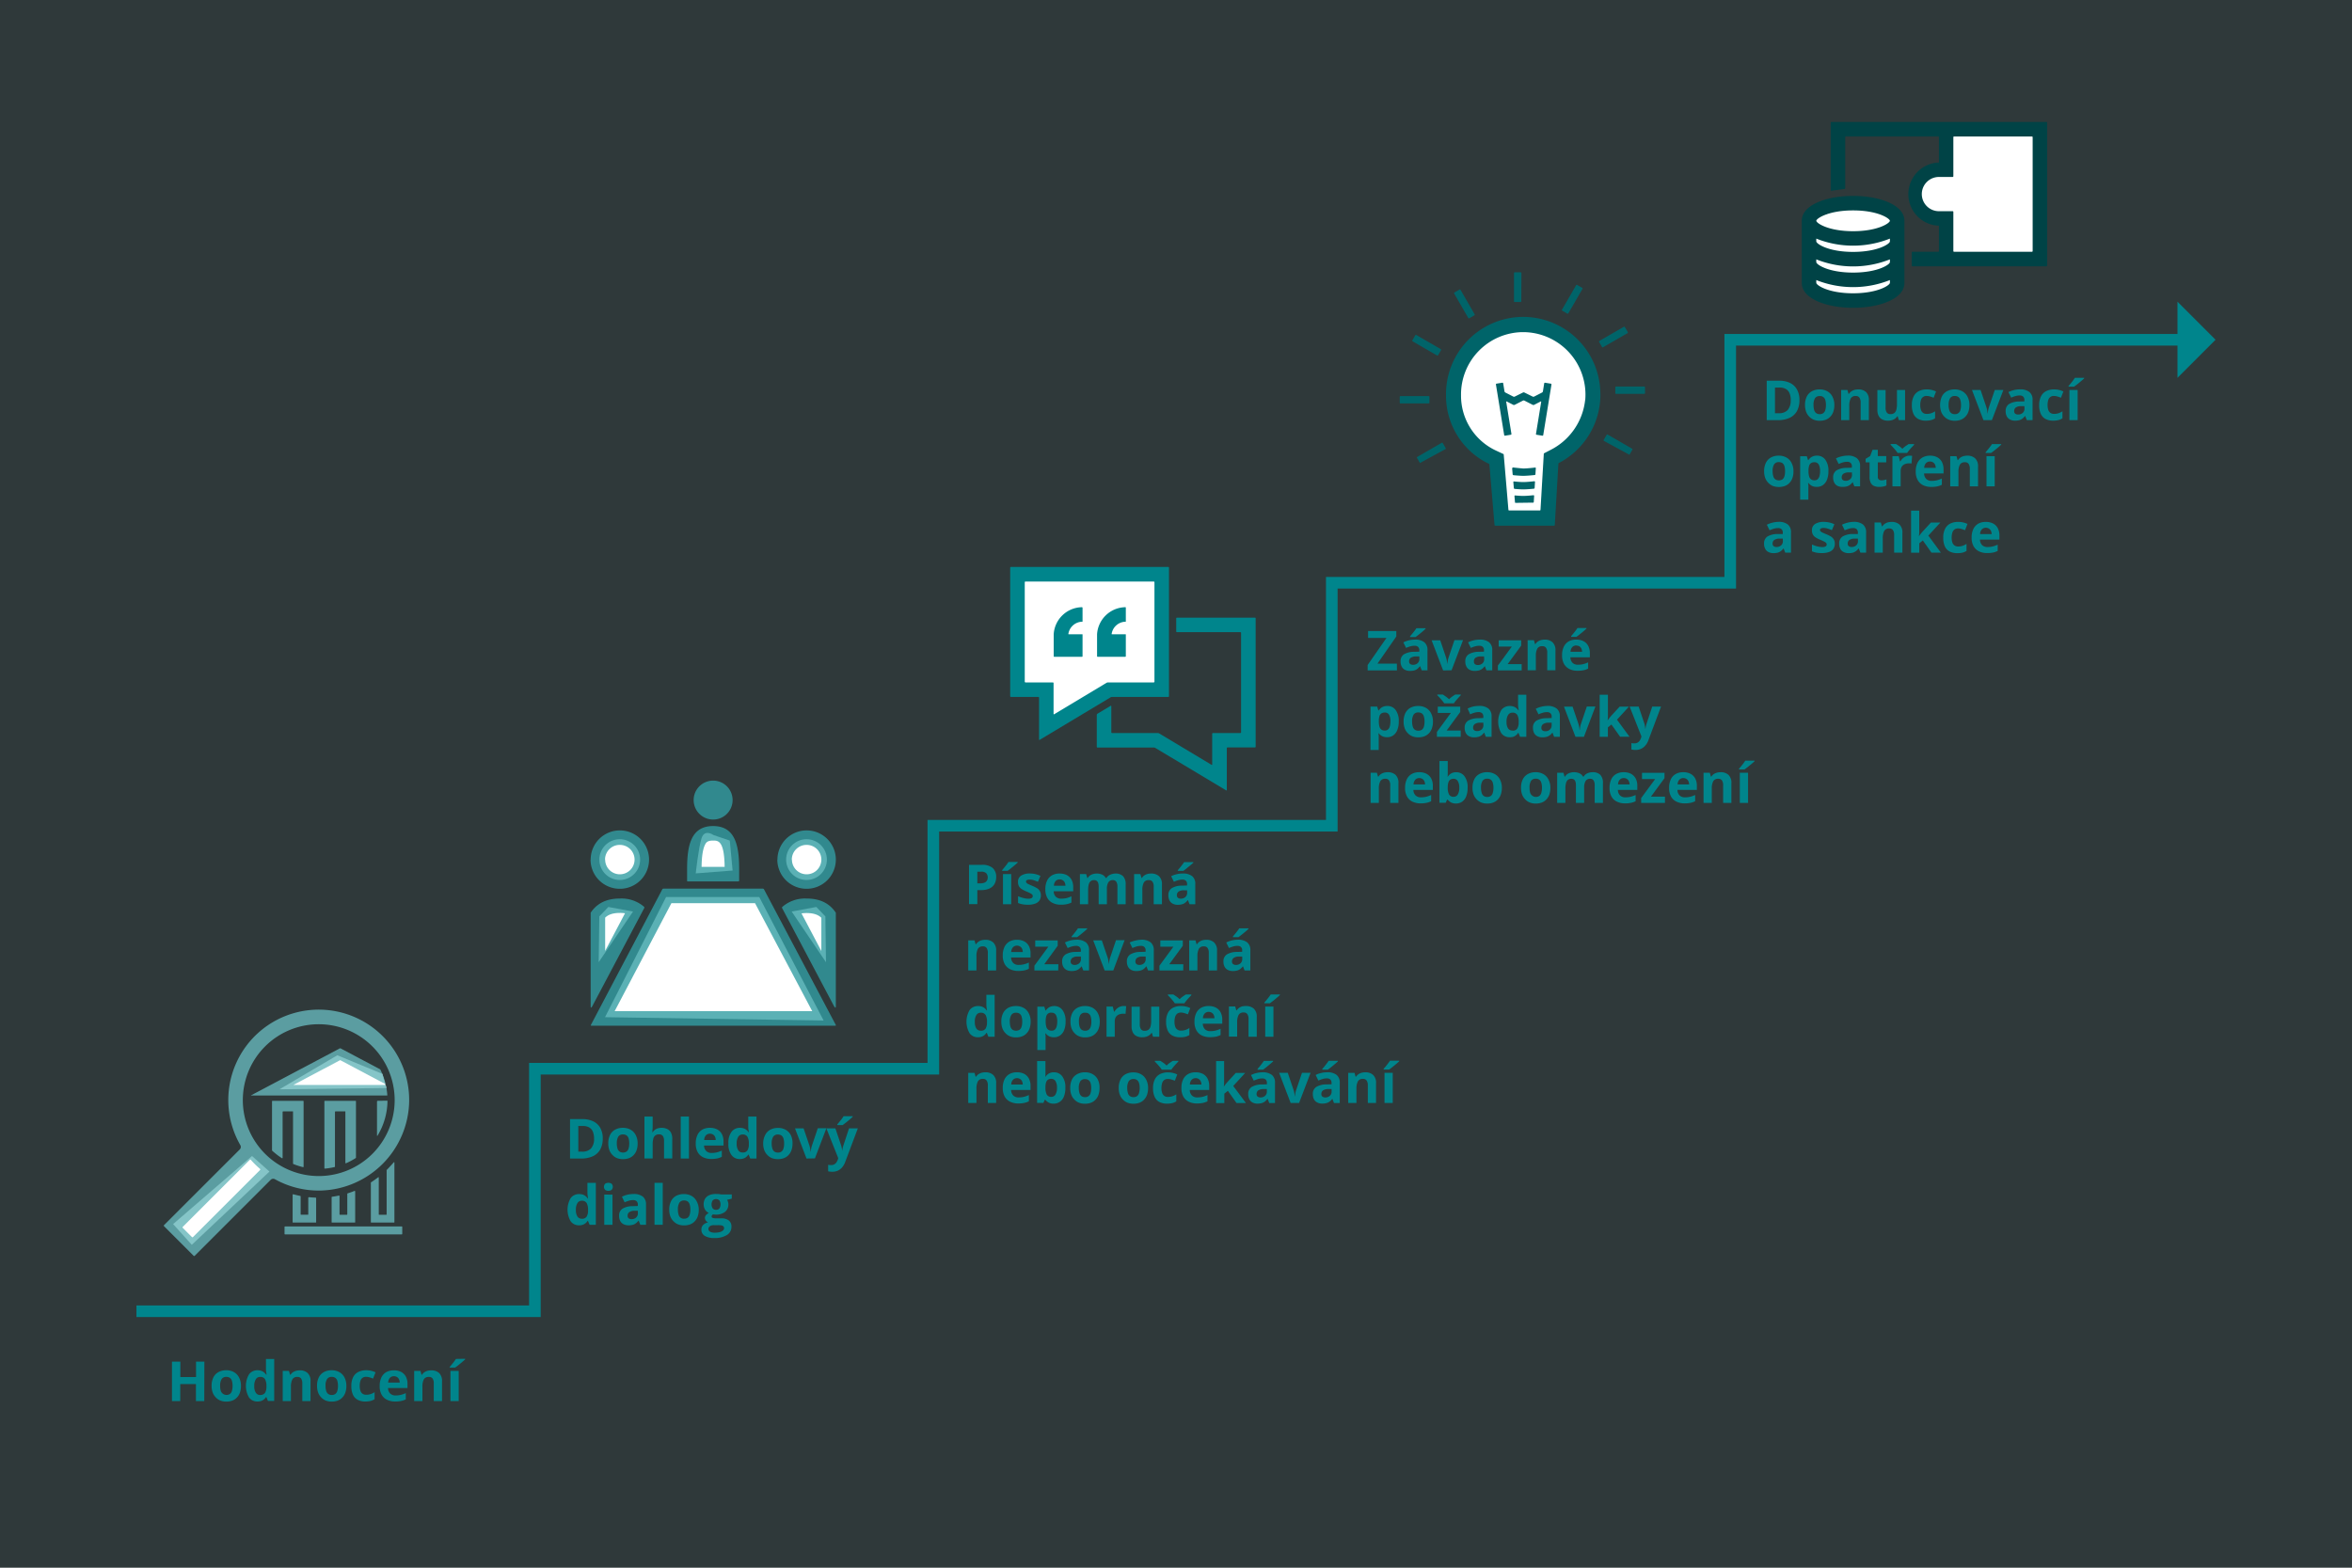 <svg xmlns="http://www.w3.org/2000/svg" viewBox="0 0 750 500"><rect x="0" y="0" width="750" height="500" fill="#333333" stroke="none"/><defs><style>.cls-1,.cls-3{fill:#00858c;}.cls-1{fill-opacity:0.08;}.cls-2{fill:none;stroke:#00858c;stroke-miterlimit:10;stroke-width:3.7px;}.cls-4{fill:#fff;}.cls-5,.cls-7{opacity:0.8;}.cls-6{fill:#66b6ba;}.cls-7{fill:#339da3;}.cls-8{fill:#006469;}.cls-9{fill:#004346;}</style></defs><g id="Layer_2" data-name="Layer 2"><rect class="cls-1" width="750" height="500"/></g><g id="Line"><polyline class="cls-2" points="695.98 108.37 551.73 108.37 551.73 185.86 424.68 185.86 424.68 263.36 297.62 263.36 297.62 340.86 170.56 340.86 170.56 418.21 43.51 418.21"/><polygon class="cls-3" points="694.35 120.51 694.35 96.22 706.49 108.36 694.35 120.51"/></g><g id="Icons"><polygon class="cls-4" points="80.36 368.7 85.92 373.66 61.16 397.02 55.2 390.41 80.36 368.7"/><polygon class="cls-4" points="107.56 336.57 89.11 347.43 123.22 347 121.89 342.49 107.56 336.57"/><g class="cls-5"><path class="cls-6" d="M120.47,351.09a.25.25,0,0,0-.25.25v10.89a.08.08,0,0,0,.15,0,21.75,21.75,0,0,0,3.19-11.1.08.08,0,0,0-.07-.08Z"/><path class="cls-6" d="M123.51,349.28a22,22,0,0,0-.47-3.15.12.12,0,0,0-.11-.09H93.69c-.09,0-.1,0,0-.08l14.79-7.84,14.39,7.62a.05.05,0,0,0,.08-.06,22.1,22.1,0,0,0-1.66-4.53.19.19,0,0,0-.11-.12l-12.55-6.65a.39.39,0,0,0-.3,0L80.09,349.33c-.08.05-.08.08,0,.08h43.28A.12.12,0,0,0,123.51,349.28Z"/><path class="cls-6" d="M96.65,351.1H86.91a.17.17,0,0,0-.17.17v15.62a.16.16,0,0,0,.05.11,23.24,23.24,0,0,0,3.1,2.39.15.15,0,0,0,.23-.13V354.64a.18.18,0,0,1,.17-.17h3.15v16.64a.16.16,0,0,0,.09.14,21.9,21.9,0,0,0,3.1,1,.15.15,0,0,0,.18-.15V351.27A.16.16,0,0,0,96.65,351.1Z"/><path class="cls-6" d="M113.34,351.09H103.6a.17.17,0,0,0-.16.17v21.31a.15.15,0,0,0,.16.15,22.76,22.76,0,0,0,3.1-.5.16.16,0,0,0,.11-.15V354.63a.17.17,0,0,1,.17-.16h3.15v16.41a.15.15,0,0,0,.21.13,22.49,22.49,0,0,0,3.1-1.66.15.15,0,0,0,.07-.12v-18A.18.18,0,0,0,113.34,351.09Z"/><path class="cls-6" d="M130.47,351.5a28.84,28.84,0,1,0-53.84,13.72,1.15,1.15,0,0,1-.17,1.38L52.3,390.75a.24.24,0,0,0,0,.33l9.45,9.45a.24.24,0,0,0,.33,0l24.24-24.24a1.14,1.14,0,0,1,1.36-.18,28.7,28.7,0,0,0,14.78,3.6A29,29,0,0,0,130.47,351.5ZM82.94,373.15,61.53,394.56a.24.24,0,0,1-.32,0l-2.93-2.94a.22.22,0,0,1,0-.32l21.4-21.41a.23.23,0,0,1,.28,0,28.89,28.89,0,0,0,2.89,2.86l.09.09A.24.24,0,0,1,82.94,373.15Zm-5.51-22.27a24.21,24.21,0,1,1,24.21,24.21A24.24,24.24,0,0,1,77.43,350.88Z"/><path class="cls-6" d="M95.66,381.41c-.71-.14-1.4-.31-2.09-.5a.2.2,0,0,0-.26.2v8.7a.12.12,0,0,0,.12.12h7.26a.12.12,0,0,0,.12-.12v-7.64a.21.21,0,0,0-.2-.21c-.69,0-1.39-.06-2.09-.13a.2.2,0,0,0-.22.2v5.26a.13.13,0,0,1-.13.13H96a.13.13,0,0,1-.13-.13v-5.68A.2.2,0,0,0,95.66,381.41Z"/><path class="cls-6" d="M108.06,381.32c-.72.15-1.44.28-2.16.38a.16.16,0,0,0-.15.17v7.93a.12.12,0,0,0,.12.12h7.26a.12.12,0,0,0,.13-.12V380a.18.18,0,0,0-.24-.16c-.71.29-1.43.54-2.16.77a.17.17,0,0,0-.12.17v6.53a.13.13,0,0,1-.12.13h-2.23a.12.12,0,0,1-.12-.13v-5.79A.17.17,0,0,0,108.06,381.32Z"/><path class="cls-6" d="M120.58,375.49c-.73.57-1.49,1.1-2.26,1.6a.11.11,0,0,0-.06.1V389.8a.12.12,0,0,0,.13.12h7.25a.12.12,0,0,0,.13-.12v-19a.12.12,0,0,0-.21-.09c-.71.83-2,2.2-2.27,2.46a.09.09,0,0,0,0,.08v14.06a.12.12,0,0,1-.12.13H120.9a.12.12,0,0,1-.12-.13v-11.7A.12.12,0,0,0,120.58,375.49Z"/><rect class="cls-6" x="90.73" y="391.17" width="37.54" height="2.52" rx="0.13"/></g><polygon class="cls-4" points="191.11 292.27 190.91 306.88 201.85 290.73 194 289.27 191.11 292.27"/><polygon class="cls-4" points="263.19 292.27 263.39 306.88 252.45 290.73 260.31 289.27 263.19 292.27"/><polygon class="cls-4" points="212.4 286.1 242.11 286.1 262.63 325.48 192.93 324.42 212.4 286.1"/><path class="cls-4" d="M227.47,266.31s-2.78-2-3.75,1-1.86,11.25-1.86,11.25l11.75-.92-.9-9.54Z"/><circle class="cls-4" cx="197.62" cy="274.16" r="6.5"/><circle class="cls-4" cx="257.18" cy="274.16" r="6.5"/><path class="cls-7" d="M221.19,255.18a6.21,6.21,0,1,1,6.21,6.21A6.22,6.22,0,0,1,221.19,255.18Zm-2.09,25.7v-3.7c0-7.58,1.27-13.72,8.29-13.72s8.31,6.14,8.31,13.72v3.66c0,.09,0,.27-.31.27H219.26C219.1,281.11,219.1,281,219.1,280.88Zm4.62-4.4h7.35c-.1-8.39-2.08-8.39-3.68-8.39-1.8,0-2.22.58-2.61,1.4C223.86,271.38,223.74,274.73,223.72,276.48Zm42.69,50.65H188.54c-.13,0-.19-.09-.13-.21l22.79-43.29a.41.41,0,0,1,.34-.21h31.73a.41.41,0,0,1,.34.21l22.92,43.29C266.59,327,266.53,327.13,266.41,327.13ZM259,322.5l-18.24-34.45H214.1L196,322.5h63Zm-70.65-48.34a9.31,9.31,0,1,1,9.31,9.31A9.31,9.31,0,0,1,188.31,274.16Zm4.62,0a4.69,4.69,0,1,0,4.69-4.69A4.69,4.69,0,0,0,192.93,274.16Zm-4.48,47.22c-.08,0-.14-.13-.14-.53V291.11c1.88-2.83,4.81-4.53,9.32-4.53a11,11,0,0,1,7.64,2.57.37.37,0,0,1,.12.49c-.14.24-16.59,31.33-16.59,31.33S188.6,321.38,188.45,321.38Zm4.48-18.1c3.13-5.92,5.09-9.63,6.33-12a10.36,10.36,0,0,0-1.63-.11c-2.49,0-3.84.67-4.7,1.51Zm54.94-29.12a9.31,9.31,0,1,1,9.31,9.31A9.32,9.32,0,0,1,247.87,274.16Zm4.62,0a4.69,4.69,0,1,0,4.69-4.69A4.69,4.69,0,0,0,252.49,274.16Zm4.68,12.42c4.51,0,7.44,1.7,9.32,4.53v29.74c0,.4-.06.53-.15.53S266,321,266,321s-16.44-31.09-16.58-31.33a.36.36,0,0,1,.12-.49A11,11,0,0,1,257.17,286.58Zm4.7,6.14c-.87-.84-2.22-1.51-4.7-1.51a10.36,10.36,0,0,0-1.63.11l6.33,12Z"/><polygon class="cls-4" points="323.59 182.52 324.51 219.58 333.91 219.58 333.91 229.91 354.35 219.98 369.39 219.98 370.71 183.57 323.59 182.52"/><path class="cls-3" d="M400.14,197H375.3a.23.23,0,0,0-.23.23v4.16a.23.23,0,0,0,.23.23h20.22a.24.24,0,0,1,.23.23v31.71a.23.23,0,0,1-.23.23h-8.75a.24.24,0,0,0-.23.23v9.8c0,.13-.09.18-.2.12l-15.61-9.37-.39-.24-.71-.42a1,1,0,0,0-.42-.12H354.6a.23.23,0,0,1-.23-.23v-8.34c0-.12-.09-.17-.2-.11l-4.23,2.54a.46.46,0,0,0-.2.35v10.19a.23.23,0,0,0,.23.23h18a.92.92,0,0,1,.42.12L391,252.08c.11.07.2,0,.2-.11V238.62a.23.23,0,0,1,.23-.23h8.74a.23.23,0,0,0,.23-.23v-41A.23.23,0,0,0,400.14,197Z"/><path class="cls-3" d="M354.58,222.28h17.95a.23.23,0,0,0,.23-.23v-41a.23.23,0,0,0-.23-.23H322.36a.23.23,0,0,0-.23.23v41a.23.23,0,0,0,.23.23h8.74a.23.23,0,0,1,.23.23v13.35c0,.13.09.18.2.11l22.62-13.57A.93.93,0,0,1,354.58,222.28Zm-1.28-4.63a1.06,1.06,0,0,0-.43.12l-.71.42-.39.24-15.61,9.37c-.11.06-.2,0-.2-.11v-9.81a.23.23,0,0,0-.23-.23H327a.23.23,0,0,1-.23-.23V185.71a.23.23,0,0,1,.23-.23H367.9a.23.23,0,0,1,.23.23v31.71a.23.23,0,0,1-.23.23H353.3Z"/><path class="cls-3" d="M345,193.66a9.19,9.19,0,0,0-9,8.63s0,6.68,0,6.9.07.29.19.29h8.76c.11,0,.25,0,.25-.21v-6.89s0-.09-.1-.09h-4.33c-.11,0-.09-.08-.09-.12a4.57,4.57,0,0,1,4.44-3.88s.08,0,.08-.08v-4.36C345.14,193.64,345,193.66,345,193.66Z"/><path class="cls-3" d="M359,209.27v-6.89s0-.09-.1-.09h-4.33c-.12,0-.1-.08-.09-.12a4.57,4.57,0,0,1,4.44-3.88s.08,0,.08-.08v-4.36c0-.21-.12-.19-.17-.19a9.21,9.21,0,0,0-9,8.63s0,6.68,0,6.9.07.29.2.29h8.76C358.8,209.48,359,209.49,359,209.27Z"/><circle class="cls-4" cx="485.85" cy="126.28" r="22.08"/><polygon class="cls-4" points="476.94 143.69 478.99 164.23 493.46 164.23 498.05 136.87 476.94 143.69"/><path class="cls-8" d="M483.43,160.38h-.29s0-.11-.05-.24l-.16-1.91a.19.19,0,0,1,.22-.21s1.62.15,2.56.15c1.18,0,3.26-.22,3.26-.22a.2.2,0,0,1,.23.21l-.11,1.9a.33.33,0,0,1-.13.25h-.3m30.94-15.26.93-1.62a.24.24,0,0,0-.09-.33l-7.8-4.5a.22.22,0,0,0-.32.09l-.94,1.61a.25.25,0,0,0,.09.33m12.86-15a.23.23,0,0,0,.23-.24v-1.87a.23.23,0,0,0-.23-.24h-9a.24.24,0,0,0-.24.24v1.87a.24.24,0,0,0,.24.24ZM504.61,92.14a.24.24,0,0,0-.08-.33l-1.62-.93a.22.22,0,0,0-.32.09l-4.51,7.8a.23.23,0,0,0,.09.32l1.62.94a.24.24,0,0,0,.32-.09Zm-34.46,8.43a.23.23,0,0,0,.08-.32l-4.5-7.8a.24.24,0,0,0-.33-.09l-1.61.93a.24.24,0,0,0-.09.33l4.5,7.8a.26.26,0,0,0,.33.09Zm15-13.49a.24.24,0,0,0-.24-.24H483a.23.23,0,0,0-.23.24v9a.23.23,0,0,0,.23.24h1.87a.24.24,0,0,0,.24-.24Zm-2.36,66.47a.19.19,0,0,0-.22.21l.16,1.91a.3.3,0,0,0,.26.26s1.74.16,2.74.16c1.22,0,3.38-.22,3.38-.22a.28.28,0,0,0,.25-.26l.12-1.91a.2.2,0,0,0-.23-.21s-2.25.26-3.52.26C484.64,153.75,482.77,153.55,482.77,153.55Zm28.06-42.88a.24.24,0,0,0,.33.09l7.8-4.5a.26.26,0,0,0,.09-.33l-.94-1.62a.23.23,0,0,0-.32-.08l-7.8,4.5a.24.24,0,0,0-.09.33Zm-51.33,1a.24.24,0,0,0-.09-.32l-7.8-4.51a.26.26,0,0,0-.33.09l-.93,1.62a.22.22,0,0,0,.09.32l7.8,4.51a.24.24,0,0,0,.32-.09Zm1.39,31.58a.22.22,0,0,0,.09-.32l-.93-1.62a.24.24,0,0,0-.33-.08l-7.8,4.5a.25.25,0,0,0-.09.33l.94,1.61m-6.22-21.34a.23.23,0,0,0-.23.24v1.86a.23.23,0,0,0,.23.24h9a.23.23,0,0,0,.24-.24v-1.86a.24.24,0,0,0-.24-.24Zm39.51-1.15a.51.51,0,0,0-.42,0L483,126.5a.61.61,0,0,1-.42,0L480,125.18a.58.58,0,0,1-.25-.34l-.42-2.59a.24.24,0,0,0-.27-.19l-1.84.3a.24.24,0,0,0-.2.27l2.63,16.13a.24.24,0,0,0,.27.2l1.85-.3a.24.24,0,0,0,.19-.28l-1.66-10.2c0-.13.06-.19.17-.13l2.1,1.08a.56.56,0,0,0,.42,0l2.67-1.37a.51.51,0,0,1,.42,0l2.68,1.37a.56.56,0,0,0,.42,0l2.1-1.08c.11-.06.19,0,.17.13l-1.66,10.21a.22.22,0,0,0,.19.27l1.84.3a.24.24,0,0,0,.28-.19l2.63-16.12a.25.25,0,0,0-.2-.28l-1.84-.3a.25.25,0,0,0-.28.2l-.41,2.57a.58.58,0,0,1-.25.34l-2.57,1.32a.61.61,0,0,1-.42,0Zm-3.67,24a.19.19,0,0,0-.22.21l.16,1.91a.31.31,0,0,0,.26.26s2,.2,3.12.2c1.31,0,3.64-.25,3.64-.25a.3.3,0,0,0,.25-.27l.12-1.92a.19.19,0,0,0-.23-.2s-2.42.3-3.78.3C484.51,149.33,482.39,149.09,482.39,149.09Zm27.93-23.65a24.66,24.66,0,0,1-13.27,22.15.26.26,0,0,0-.13.2l-1.15,19.56a.23.23,0,0,1-.24.22H476.8a.23.23,0,0,1-.23-.21L474.92,148a24.07,24.07,0,0,1-13.82-22,24.64,24.64,0,0,1,24.33-24.93h.28A24.64,24.64,0,0,1,510.32,125.44Zm-4.85,2.11a19.92,19.92,0,0,0-19.76-21.71h-.23a19.88,19.88,0,0,0-19.61,20.1A19.29,19.29,0,0,0,477,143.69l2.49,1.16.24,2.75,1.27,15a.24.24,0,0,0,.24.21H491a.23.23,0,0,0,.23-.21l.9-15.27.15-2.57a.25.25,0,0,1,.13-.21l1.93-1A20.31,20.31,0,0,0,505.47,127.55Z"/><path class="cls-4" d="M577.3,70V91.43s17.13,10.72,27.84,0l-.7-22.51-12.27-4.21Z"/><polygon class="cls-4" points="620.23 41.08 620.23 54.45 612.12 57.05 611.72 66.05 620.81 70.07 620.81 83.35 649.93 83.35 649.93 41.08 620.23 41.08"/><path class="cls-9" d="M590.91,62.48c-8.13,0-16.36,2.73-16.36,7.94V90.23c0,5.21,8.23,7.94,16.36,7.94s16.37-2.73,16.37-7.94V70.42C607.28,65.21,599,62.48,590.91,62.48Zm11.74,27.75c-.07.77-3.87,3.31-11.74,3.31S579.25,91,579.17,90.23v-.91a31.75,31.75,0,0,0,23.48,0Zm0-6.61c-.07.78-3.87,3.32-11.74,3.32s-11.66-2.54-11.74-3.32v-.9a31.75,31.75,0,0,0,23.48,0Zm0-6.6c-.07.78-3.87,3.32-11.74,3.32S579.25,77.8,579.17,77v-.9a31.75,31.75,0,0,0,23.48,0Zm-11.74-3.28c-7.86,0-11.66-2.54-11.74-3.32.08-.77,3.88-3.31,11.74-3.31s11.66,2.54,11.74,3.31C602.57,71.2,598.77,73.74,590.91,73.74Zm61.65-34.83H584a.23.23,0,0,0-.23.23v21.5a.2.2,0,0,0,.23.19l4.17-.56a.25.25,0,0,0,.23-.25V43.76a.23.23,0,0,1,.23-.23h29.43a.23.23,0,0,1,.23.23v8.08a10.08,10.08,0,0,0,0,20.15v8.08a.23.23,0,0,1-.23.23h-8.23a.23.23,0,0,0-.23.23V84.7a.23.23,0,0,0,.23.23h42.74a.23.23,0,0,0,.23-.23V39.14A.23.23,0,0,0,652.56,38.91Zm-4.39,41.16a.23.23,0,0,1-.23.23H623.11a.23.23,0,0,1-.23-.23V67.59a.23.23,0,0,0-.23-.23l-4.37,0a5.46,5.46,0,1,1,0-10.92h4.37a.23.23,0,0,0,.23-.23V43.76a.23.23,0,0,1,.23-.23h24.83a.24.24,0,0,1,.23.23Z"/></g><g id="Assessment"><path class="cls-3" d="M65.14,446.85H62.48v-5.42h-5v5.42H54.84V434.29h2.67v4.92h5v-4.92h2.66Z"/><path class="cls-3" d="M76.84,442a6.62,6.62,0,0,1-.32,2.13,4.33,4.33,0,0,1-.94,1.57,3.93,3.93,0,0,1-1.48,1,5.37,5.37,0,0,1-1.94.33,5.14,5.14,0,0,1-1.87-.33,4.14,4.14,0,0,1-1.47-1,4.51,4.51,0,0,1-1-1.57,6.1,6.1,0,0,1-.34-2.13,5.87,5.87,0,0,1,.57-2.71,3.87,3.87,0,0,1,1.62-1.68,5,5,0,0,1,2.5-.58,4.78,4.78,0,0,1,2.39.58,4,4,0,0,1,1.64,1.68A5.62,5.62,0,0,1,76.84,442Zm-6.64,0a5.22,5.22,0,0,0,.2,1.59,1.95,1.95,0,0,0,2.92,1,1.87,1.87,0,0,0,.64-1,5.55,5.55,0,0,0,.2-1.59,5.38,5.38,0,0,0-.2-1.58,1.81,1.81,0,0,0-.64-.95,1.89,1.89,0,0,0-1.15-.32,1.7,1.7,0,0,0-1.51.71A4,4,0,0,0,70.2,442Z"/><path class="cls-3" d="M82.05,447a3.22,3.22,0,0,1-2.62-1.26,7.29,7.29,0,0,1,0-7.44,3.28,3.28,0,0,1,2.67-1.27,3.45,3.45,0,0,1,1.21.19,3.21,3.21,0,0,1,.91.51,3.63,3.63,0,0,1,.65.71H85q0-.27-.12-.81a8.07,8.07,0,0,1-.07-1.11v-3.07h2.63v13.37h-2l-.5-1.24h-.11a3.54,3.54,0,0,1-.63.72,3,3,0,0,1-.89.51A3.66,3.66,0,0,1,82.05,447Zm.92-2.09a1.74,1.74,0,0,0,1.52-.64,3.62,3.62,0,0,0,.47-1.93v-.29a4.39,4.39,0,0,0-.43-2.14,1.69,1.69,0,0,0-1.6-.75,1.54,1.54,0,0,0-1.36.75,3.93,3.93,0,0,0-.49,2.16,3.71,3.71,0,0,0,.49,2.12A1.6,1.6,0,0,0,83,444.94Z"/><path class="cls-3" d="M95.61,437.06a3.56,3.56,0,0,1,2.47.84,3.42,3.42,0,0,1,.94,2.69v6.26H96.4v-5.61a2.68,2.68,0,0,0-.38-1.56,1.33,1.33,0,0,0-1.17-.52,1.68,1.68,0,0,0-1.64.82,5.09,5.09,0,0,0-.44,2.35v4.52H90.15v-9.61h2l.35,1.23h.15a2.71,2.71,0,0,1,.77-.81,3.6,3.6,0,0,1,1-.45A4.58,4.58,0,0,1,95.61,437.06Z"/><path class="cls-3" d="M110.45,442a6.36,6.36,0,0,1-.32,2.13,4.19,4.19,0,0,1-.94,1.57,3.93,3.93,0,0,1-1.48,1,5.37,5.37,0,0,1-1.94.33,5,5,0,0,1-1.86-.33,4,4,0,0,1-1.47-1,4.39,4.39,0,0,1-1-1.57,6.34,6.34,0,0,1-.34-2.13,5.87,5.87,0,0,1,.57-2.71,3.87,3.87,0,0,1,1.62-1.68,5,5,0,0,1,2.5-.58,4.78,4.78,0,0,1,2.39.58,4.05,4.05,0,0,1,1.65,1.68A5.74,5.74,0,0,1,110.45,442Zm-6.64,0a5.55,5.55,0,0,0,.2,1.59,1.88,1.88,0,0,0,.65,1,1.84,1.84,0,0,0,1.14.33,1.81,1.81,0,0,0,1.13-.33,1.87,1.87,0,0,0,.64-1,5.55,5.55,0,0,0,.2-1.59,5.38,5.38,0,0,0-.2-1.58,1.81,1.81,0,0,0-.64-.95,1.83,1.83,0,0,0-1.14-.32,1.67,1.67,0,0,0-1.51.71A3.88,3.88,0,0,0,103.81,442Z"/><path class="cls-3" d="M116.52,447a5.19,5.19,0,0,1-2.43-.53,3.38,3.38,0,0,1-1.53-1.61,6.43,6.43,0,0,1-.52-2.79,6.07,6.07,0,0,1,.59-2.88,3.73,3.73,0,0,1,1.66-1.63,5.5,5.5,0,0,1,2.46-.53,6.74,6.74,0,0,1,1.73.2,6.48,6.48,0,0,1,1.27.46l-.78,2c-.41-.16-.79-.3-1.15-.4a3.61,3.61,0,0,0-1.07-.16,1.76,1.76,0,0,0-1.82,1.29,4.93,4.93,0,0,0-.22,1.61,4.41,4.41,0,0,0,.24,1.58,1.9,1.9,0,0,0,.7.94,2,2,0,0,0,1.1.3,4.39,4.39,0,0,0,1.46-.22,5.7,5.7,0,0,0,1.24-.61v2.24a4.65,4.65,0,0,1-1.26.55A7,7,0,0,1,116.52,447Z"/><path class="cls-3" d="M125.63,437.06a4.85,4.85,0,0,1,2.3.51,3.63,3.63,0,0,1,1.49,1.49,4.91,4.91,0,0,1,.52,2.37v1.27h-6.2a2.5,2.5,0,0,0,.67,1.74,2.33,2.33,0,0,0,1.73.63,6.89,6.89,0,0,0,1.69-.19,8.25,8.25,0,0,0,1.57-.56v2a6.56,6.56,0,0,1-1.49.51A9.25,9.25,0,0,1,126,447a5.83,5.83,0,0,1-2.56-.54,3.89,3.89,0,0,1-1.74-1.62,5.46,5.46,0,0,1-.63-2.75,6.17,6.17,0,0,1,.57-2.81,3.89,3.89,0,0,1,1.59-1.69A5,5,0,0,1,125.63,437.06Zm0,1.87a1.74,1.74,0,0,0-1.27.49,2.38,2.38,0,0,0-.58,1.54h3.68a2.44,2.44,0,0,0-.21-1,1.6,1.6,0,0,0-.6-.73A1.88,1.88,0,0,0,125.65,438.93Z"/><path class="cls-3" d="M137.53,437.06a3.58,3.58,0,0,1,2.48.84,3.45,3.45,0,0,1,.94,2.69v6.26h-2.63v-5.61a2.68,2.68,0,0,0-.37-1.56,1.34,1.34,0,0,0-1.17-.52,1.7,1.7,0,0,0-1.65.82,5.1,5.1,0,0,0-.43,2.35v4.52h-2.63v-9.61h2l.35,1.23h.15a2.68,2.68,0,0,1,.76-.81,3.54,3.54,0,0,1,1-.45A4.45,4.45,0,0,1,137.53,437.06Z"/><path class="cls-3" d="M148.34,433.37v.18l-.66.59c-.26.23-.55.48-.86.73l-.91.74-.79.58h-1.74V436q.28-.31.66-.78c.25-.3.49-.61.74-.93s.45-.61.62-.87Zm-2.07,13.48h-2.63v-9.61h2.63Z"/></g><g id="Supervisory_dialogue" data-name="Supervisory dialogue"><path class="cls-3" d="M192.2,363.1a7.08,7.08,0,0,1-.81,3.54,5.2,5.2,0,0,1-2.35,2.14,8.74,8.74,0,0,1-3.71.72h-3.56V356.93h3.95a7.92,7.92,0,0,1,3.43.7,5.09,5.09,0,0,1,2.25,2.08A6.64,6.64,0,0,1,192.2,363.1Zm-2.77.07a5.64,5.64,0,0,0-.41-2.3,2.72,2.72,0,0,0-1.2-1.32,4.07,4.07,0,0,0-2-.43h-1.41v8.18h1.14a3.75,3.75,0,0,0,2.9-1A4.45,4.45,0,0,0,189.43,363.17Z"/><path class="cls-3" d="M203.33,364.68a6.62,6.62,0,0,1-.32,2.13,4.33,4.33,0,0,1-.94,1.57,3.93,3.93,0,0,1-1.48,1,5.6,5.6,0,0,1-1.94.32,5.36,5.36,0,0,1-1.87-.32,4.14,4.14,0,0,1-1.47-1,4.51,4.51,0,0,1-1-1.57,6.1,6.1,0,0,1-.34-2.13,5.87,5.87,0,0,1,.57-2.71,3.87,3.87,0,0,1,1.62-1.68,5,5,0,0,1,2.5-.58,4.81,4.81,0,0,1,2.39.58,4,4,0,0,1,1.64,1.68A5.62,5.62,0,0,1,203.33,364.68Zm-6.64,0a5.22,5.22,0,0,0,.2,1.59,1.86,1.86,0,0,0,.65,1,2.12,2.12,0,0,0,2.27,0,1.91,1.91,0,0,0,.64-1,5.55,5.55,0,0,0,.2-1.59,5.45,5.45,0,0,0-.2-1.59,1.85,1.85,0,0,0-.64-.95,2,2,0,0,0-1.15-.32,1.68,1.68,0,0,0-1.51.72A4,4,0,0,0,196.69,364.68Z"/><path class="cls-3" d="M208.12,356.12v2.73c0,.48,0,.93-.05,1.36s0,.73-.07.91h.14a2.86,2.86,0,0,1,.73-.81,2.92,2.92,0,0,1,.94-.45,4,4,0,0,1,1.11-.15,4.14,4.14,0,0,1,1.82.37,2.64,2.64,0,0,1,1.2,1.14,4.22,4.22,0,0,1,.43,2v6.27h-2.62v-5.61a2.68,2.68,0,0,0-.38-1.56,1.34,1.34,0,0,0-1.17-.52,1.73,1.73,0,0,0-1.89,1.44,6.62,6.62,0,0,0-.19,1.73v4.52H205.5V356.12Z"/><path class="cls-3" d="M219.69,369.5h-2.62V356.12h2.62Z"/><path class="cls-3" d="M226.4,359.71a4.85,4.85,0,0,1,2.3.51,3.6,3.6,0,0,1,1.49,1.48,5,5,0,0,1,.52,2.38v1.27h-6.2a2.5,2.5,0,0,0,.67,1.74,2.31,2.31,0,0,0,1.73.63,6.89,6.89,0,0,0,1.69-.19,7.68,7.68,0,0,0,1.57-.57v2a6.13,6.13,0,0,1-1.49.52,9.32,9.32,0,0,1-1.89.16,5.8,5.8,0,0,1-2.56-.53,4,4,0,0,1-1.74-1.62,5.47,5.47,0,0,1-.63-2.76,6.15,6.15,0,0,1,.57-2.8,3.89,3.89,0,0,1,1.59-1.69A4.92,4.92,0,0,1,226.4,359.71Zm0,1.87a1.74,1.74,0,0,0-1.27.49,2.3,2.3,0,0,0-.58,1.53h3.68a2.48,2.48,0,0,0-.21-1,1.62,1.62,0,0,0-.6-.72A1.8,1.8,0,0,0,226.42,361.58Z"/><path class="cls-3" d="M235.88,369.67a3.18,3.18,0,0,1-2.61-1.26,5.77,5.77,0,0,1-1-3.7,5.84,5.84,0,0,1,1-3.73,3.25,3.25,0,0,1,2.67-1.27,3.51,3.51,0,0,1,1.22.19,2.82,2.82,0,0,1,.9.51,3.35,3.35,0,0,1,.65.71h.09c0-.18-.08-.45-.13-.81a8.07,8.07,0,0,1-.07-1.11v-3.08h2.63V369.5h-2l-.51-1.25h-.11a3,3,0,0,1-.62.72,2.69,2.69,0,0,1-.89.51A3.47,3.47,0,0,1,235.88,369.67Zm.92-2.09a1.7,1.7,0,0,0,1.52-.64,3.5,3.5,0,0,0,.47-1.93v-.28a4.35,4.35,0,0,0-.43-2.15,1.7,1.7,0,0,0-1.6-.74,1.54,1.54,0,0,0-1.36.75,4,4,0,0,0-.49,2.16,3.73,3.73,0,0,0,.5,2.12A1.58,1.58,0,0,0,236.8,367.58Z"/><path class="cls-3" d="M252.72,364.68a6.35,6.35,0,0,1-.33,2.13,4.18,4.18,0,0,1-.93,1.57,4,4,0,0,1-1.48,1,5.7,5.7,0,0,1-1.95.32,5.34,5.34,0,0,1-1.86-.32,4.14,4.14,0,0,1-1.47-1,4.37,4.37,0,0,1-1-1.57,6.1,6.1,0,0,1-.34-2.13A5.87,5.87,0,0,1,244,362a3.79,3.79,0,0,1,1.61-1.68,5.08,5.08,0,0,1,2.5-.58,4.84,4.84,0,0,1,2.4.58,4.09,4.09,0,0,1,1.64,1.68A5.62,5.62,0,0,1,252.72,364.68Zm-6.65,0a5.19,5.19,0,0,0,.21,1.59,1.91,1.91,0,0,0,.64,1,1.89,1.89,0,0,0,1.15.33,1.68,1.68,0,0,0,1.76-1.3,5.19,5.19,0,0,0,.21-1.59,5.1,5.1,0,0,0-.21-1.59,1.79,1.79,0,0,0-.64-.95,1.9,1.9,0,0,0-1.14-.32,1.67,1.67,0,0,0-1.51.72A4,4,0,0,0,246.07,364.68Z"/><path class="cls-3" d="M257.17,369.5l-3.66-9.61h2.74l1.86,5.48a7.84,7.84,0,0,1,.24,1c.06.36.1.67.13.95h.07a6,6,0,0,1,.12-1,8,8,0,0,1,.26-1l1.85-5.48h2.74l-3.66,9.61Z"/><path class="cls-3" d="M263.52,359.89h2.87l1.82,5.41a4.42,4.42,0,0,1,.14.52c0,.18.08.36.11.55s.05.39.07.59h.05a7.19,7.19,0,0,1,.37-1.66l1.78-5.41h2.81l-4.07,10.84a5.33,5.33,0,0,1-1,1.66,4,4,0,0,1-1.36,1,4.28,4.28,0,0,1-1.69.33,5.78,5.78,0,0,1-.78-.05c-.21,0-.4-.06-.56-.1V371.5a3.93,3.93,0,0,0,.46.08,5.28,5.28,0,0,0,.58,0,1.78,1.78,0,0,0,.94-.24,1.87,1.87,0,0,0,.66-.62,3.77,3.77,0,0,0,.43-.85l.15-.48Zm8.39-3.88v.18c-.16.16-.38.36-.65.6s-.56.48-.87.73-.61.5-.91.73-.56.43-.78.58H267v-.23l.66-.78c.25-.3.5-.61.74-.93A8.6,8.6,0,0,0,269,356Z"/><path class="cls-3" d="M184.61,390.8a3.2,3.2,0,0,1-2.62-1.26,7.32,7.32,0,0,1,0-7.44,3.29,3.29,0,0,1,2.68-1.26,3.76,3.76,0,0,1,1.21.18,3,3,0,0,1,.9.51,3,3,0,0,1,.65.72h.09c0-.19-.08-.46-.12-.82a7.8,7.8,0,0,1-.08-1.1v-3.08H190v13.38h-2l-.51-1.25h-.11a3.21,3.21,0,0,1-.62.72,3.09,3.09,0,0,1-.89.51A3.42,3.42,0,0,1,184.61,390.8Zm.92-2.09a1.69,1.69,0,0,0,1.51-.64,3.44,3.44,0,0,0,.47-1.93v-.28a4.32,4.32,0,0,0-.43-2.15,1.69,1.69,0,0,0-1.6-.74,1.53,1.53,0,0,0-1.35.75,3.87,3.87,0,0,0-.49,2.15,3.77,3.77,0,0,0,.49,2.13A1.62,1.62,0,0,0,185.53,388.71Z"/><path class="cls-3" d="M194,377.25a1.84,1.84,0,0,1,1,.27,1.42,1.42,0,0,1,0,2,1.76,1.76,0,0,1-1,.28,1.74,1.74,0,0,1-1-.28,1.42,1.42,0,0,1,0-2A1.81,1.81,0,0,1,194,377.25Zm1.31,3.77v9.61h-2.62V381Z"/><path class="cls-3" d="M202,380.82a4.6,4.6,0,0,1,3,.84,3.11,3.11,0,0,1,1,2.56v6.41h-1.83l-.51-1.31h-.06a4.79,4.79,0,0,1-.85.84,2.69,2.69,0,0,1-1,.48,4.8,4.8,0,0,1-1.35.16,3.44,3.44,0,0,1-1.53-.33,2.43,2.43,0,0,1-1.06-1,3.38,3.38,0,0,1-.39-1.71,2.53,2.53,0,0,1,1.08-2.26,6.12,6.12,0,0,1,3.22-.8l1.67-.06v-.42a1.41,1.41,0,0,0-.4-1.11,1.61,1.61,0,0,0-1.1-.35,4.94,4.94,0,0,0-1.37.2,11,11,0,0,0-1.34.5l-.86-1.77a7.68,7.68,0,0,1,1.71-.64A8.5,8.5,0,0,1,202,380.82Zm1.39,5.35-1,0a2.87,2.87,0,0,0-1.76.45,1.4,1.4,0,0,0-.5,1.11,1,1,0,0,0,.35.86,1.56,1.56,0,0,0,.92.25,2.08,2.08,0,0,0,1.43-.5,1.78,1.78,0,0,0,.58-1.42Z"/><path class="cls-3" d="M211.33,390.63h-2.62V377.25h2.62Z"/><path class="cls-3" d="M222.82,385.8a6.64,6.64,0,0,1-.32,2.14,4.2,4.2,0,0,1-.94,1.56,3.93,3.93,0,0,1-1.48,1,5.42,5.42,0,0,1-2,.33,5.12,5.12,0,0,1-1.86-.33,4.14,4.14,0,0,1-1.47-1,4.38,4.38,0,0,1-1-1.56,6.12,6.12,0,0,1-.34-2.14,5.86,5.86,0,0,1,.57-2.7,3.93,3.93,0,0,1,1.61-1.69,5.2,5.2,0,0,1,2.51-.57,4.94,4.94,0,0,1,2.39.57,4.11,4.11,0,0,1,1.64,1.69A5.61,5.61,0,0,1,222.82,385.8Zm-6.65,0a5.19,5.19,0,0,0,.21,1.59,1.68,1.68,0,0,0,1.79,1.3,1.89,1.89,0,0,0,1.13-.32,1.86,1.86,0,0,0,.63-1,5.19,5.19,0,0,0,.21-1.59,5.08,5.08,0,0,0-.21-1.58,1.74,1.74,0,0,0-.64-1,1.9,1.9,0,0,0-1.14-.32,1.69,1.69,0,0,0-1.51.71A4,4,0,0,0,216.17,385.8Z"/><path class="cls-3" d="M227.8,394.86a5.68,5.68,0,0,1-3.08-.7,2.23,2.23,0,0,1-1.06-2,2.05,2.05,0,0,1,.54-1.45,3,3,0,0,1,1.59-.83,1.81,1.81,0,0,1-.7-.57,1.35,1.35,0,0,1-.3-.83,1.3,1.3,0,0,1,.32-.91,3.27,3.27,0,0,1,.92-.72,2.55,2.55,0,0,1-1.2-1.05,3.15,3.15,0,0,1-.45-1.7,3.38,3.38,0,0,1,.46-1.79,3,3,0,0,1,1.34-1.12,5.34,5.34,0,0,1,2.15-.38l.62,0,.65.08.4.07h3.35v1.33l-1.51.39a2.1,2.1,0,0,1,.31.68,2.68,2.68,0,0,1,.11.76,2.92,2.92,0,0,1-1.08,2.41,4.66,4.66,0,0,1-3,.87l-.86-.07a1.27,1.27,0,0,0-.3.32.7.7,0,0,0-.1.36.39.39,0,0,0,.16.32,1.22,1.22,0,0,0,.48.19,4.42,4.42,0,0,0,.8.06H230a3.76,3.76,0,0,1,2.41.68,2.43,2.43,0,0,1,.83,2,3,3,0,0,1-1.41,2.62A7.3,7.3,0,0,1,227.8,394.86Zm.11-1.71a6.33,6.33,0,0,0,1.61-.18,2.42,2.42,0,0,0,1-.5,1,1,0,0,0,.37-.77.77.77,0,0,0-.21-.57,1.28,1.28,0,0,0-.64-.3,6.4,6.4,0,0,0-1.09-.08h-1.36a2.35,2.35,0,0,0-.86.15,1.4,1.4,0,0,0-.61.44,1,1,0,0,0-.22.65,1,1,0,0,0,.52.85A2.93,2.93,0,0,0,227.91,393.15Zm.42-7.29a1.28,1.28,0,0,0,1.08-.46,2.45,2.45,0,0,0,0-2.54,1.56,1.56,0,0,0-2.15,0,2.39,2.39,0,0,0,0,2.54A1.31,1.31,0,0,0,228.33,385.86Z"/></g><g id="Written"><path class="cls-3" d="M313,275.84a5.07,5.07,0,0,1,3.55,1,3.78,3.78,0,0,1,1.12,2.88,5.11,5.11,0,0,1-.25,1.57,3.52,3.52,0,0,1-.82,1.34,3.72,3.72,0,0,1-1.5.92,6.7,6.7,0,0,1-2.31.34h-1.14v4.47H309V275.84Zm-.14,2.18h-1.21v3.73h.88a3.84,3.84,0,0,0,1.29-.2,1.71,1.71,0,0,0,.85-.62,2.11,2.11,0,0,0-.21-2.46A2.39,2.39,0,0,0,312.86,278Z"/><path class="cls-3" d="M324.53,274.92v.18c-.17.16-.39.36-.66.59s-.56.48-.87.73l-.91.74-.78.58h-1.74v-.24l.65-.77.75-.94c.24-.32.45-.61.62-.87Zm-2.08,13.48h-2.62v-9.61h2.62Z"/><path class="cls-3" d="M331.91,285.55a2.89,2.89,0,0,1-.46,1.66,2.8,2.8,0,0,1-1.37,1,6.48,6.48,0,0,1-2.27.35,10.4,10.4,0,0,1-1.72-.13,7.25,7.25,0,0,1-1.45-.43v-2.17a9.49,9.49,0,0,0,1.68.58,6.61,6.61,0,0,0,1.57.23,2,2,0,0,0,1.1-.23.69.69,0,0,0,.33-.6.73.73,0,0,0-.13-.43,1.72,1.72,0,0,0-.57-.44,14.31,14.31,0,0,0-1.38-.64,9.57,9.57,0,0,1-1.48-.76,2.58,2.58,0,0,1-.86-.92,2.82,2.82,0,0,1-.28-1.35,2.22,2.22,0,0,1,1-2,5,5,0,0,1,2.77-.68,7.84,7.84,0,0,1,1.7.18,8.61,8.61,0,0,1,1.68.58l-.79,1.89c-.48-.21-.93-.37-1.35-.51a4.33,4.33,0,0,0-1.29-.19,1.92,1.92,0,0,0-.86.15.5.5,0,0,0-.3.47.65.65,0,0,0,.16.42,1.81,1.81,0,0,0,.58.4c.29.14.71.33,1.28.56a10.29,10.29,0,0,1,1.41.7,2.52,2.52,0,0,1,.93.9A2.62,2.62,0,0,1,331.91,285.55Z"/><path class="cls-3" d="M337.92,278.61a4.81,4.81,0,0,1,2.29.51,3.57,3.57,0,0,1,1.49,1.49,4.91,4.91,0,0,1,.52,2.37v1.27H336a2.54,2.54,0,0,0,.66,1.74,2.35,2.35,0,0,0,1.74.63,7.34,7.34,0,0,0,1.68-.18,9.08,9.08,0,0,0,1.57-.57v2a6.4,6.4,0,0,1-1.49.51,9.25,9.25,0,0,1-1.89.17,5.76,5.76,0,0,1-2.55-.54,3.91,3.91,0,0,1-1.75-1.62,5.46,5.46,0,0,1-.63-2.75,6.17,6.17,0,0,1,.57-2.81,3.83,3.83,0,0,1,1.6-1.68A4.79,4.79,0,0,1,337.92,278.61Zm0,1.87a1.73,1.73,0,0,0-1.27.49,2.28,2.28,0,0,0-.58,1.54h3.68a2.79,2.79,0,0,0-.21-1,1.6,1.6,0,0,0-.61-.72A1.75,1.75,0,0,0,337.94,280.48Z"/><path class="cls-3" d="M355.64,278.61a3.37,3.37,0,0,1,2.48.84,3.73,3.73,0,0,1,.83,2.69v6.26h-2.63v-5.61a2.71,2.71,0,0,0-.35-1.55,1.22,1.22,0,0,0-1.09-.53,1.59,1.59,0,0,0-1.48.74,4.28,4.28,0,0,0-.44,2.13v4.82h-2.62v-5.61a3.77,3.77,0,0,0-.15-1.15,1.46,1.46,0,0,0-.48-.7,1.36,1.36,0,0,0-.81-.23,1.66,1.66,0,0,0-1.15.37,2,2,0,0,0-.59,1.07,7.12,7.12,0,0,0-.18,1.73v4.52h-2.62v-9.61h2l.35,1.23h.15a2.59,2.59,0,0,1,.73-.81,3.37,3.37,0,0,1,1-.45,4,4,0,0,1,1.08-.15,4.22,4.22,0,0,1,1.8.35,2.47,2.47,0,0,1,1.13,1.06h.23A2.48,2.48,0,0,1,354,279,4,4,0,0,1,355.64,278.61Z"/><path class="cls-3" d="M367.1,278.61a3.57,3.57,0,0,1,2.48.84,3.47,3.47,0,0,1,.94,2.69v6.26h-2.63v-5.61a2.63,2.63,0,0,0-.37-1.55,1.34,1.34,0,0,0-1.17-.53,1.67,1.67,0,0,0-1.64.82,5,5,0,0,0-.44,2.35v4.52h-2.63v-9.61h2L364,280h.15a2.59,2.59,0,0,1,.77-.81,3.37,3.37,0,0,1,1-.45A4.45,4.45,0,0,1,367.1,278.61Z"/><path class="cls-3" d="M377.15,278.6a4.61,4.61,0,0,1,3,.84,3.1,3.1,0,0,1,1,2.56v6.4h-1.83l-.51-1.3h-.07a4.76,4.76,0,0,1-.84.84,2.77,2.77,0,0,1-1,.48,5.23,5.23,0,0,1-1.36.16,3.43,3.43,0,0,1-1.52-.33,2.38,2.38,0,0,1-1.06-1,3.39,3.39,0,0,1-.39-1.72,2.53,2.53,0,0,1,1.07-2.25,6.18,6.18,0,0,1,3.23-.81l1.66-.05V282a1.44,1.44,0,0,0-.39-1.11,1.61,1.61,0,0,0-1.1-.35,4.59,4.59,0,0,0-1.37.2,9.55,9.55,0,0,0-1.34.5l-.87-1.78a7.13,7.13,0,0,1,1.72-.63A8,8,0,0,1,377.15,278.6Zm1.39,5.35-1,0a2.91,2.91,0,0,0-1.77.45,1.41,1.41,0,0,0-.49,1.11,1,1,0,0,0,.35.86,1.54,1.54,0,0,0,.92.25,2.1,2.1,0,0,0,1.42-.5,1.75,1.75,0,0,0,.58-1.42Zm2-9v.18c-.16.16-.38.36-.65.59s-.56.48-.87.73l-.91.74-.78.58h-1.75v-.24c.19-.21.41-.47.66-.77s.5-.62.74-.94a9.85,9.85,0,0,0,.62-.87Z"/><path class="cls-3" d="M314.24,299.74a3.56,3.56,0,0,1,2.47.84,3.41,3.41,0,0,1,.94,2.68v6.27H315v-5.61a2.68,2.68,0,0,0-.38-1.56,1.34,1.34,0,0,0-1.17-.52,1.69,1.69,0,0,0-1.64.81,5,5,0,0,0-.44,2.36v4.52h-2.62v-9.61h2l.35,1.23h.15a2.59,2.59,0,0,1,.77-.81,3.26,3.26,0,0,1,1-.46A5,5,0,0,1,314.24,299.74Z"/><path class="cls-3" d="M324.31,299.74a4.88,4.88,0,0,1,2.3.51,3.58,3.58,0,0,1,1.48,1.48,5,5,0,0,1,.53,2.38v1.27h-6.2a2.5,2.5,0,0,0,.67,1.74,2.31,2.31,0,0,0,1.73.63,6.8,6.8,0,0,0,1.68-.19,7.75,7.75,0,0,0,1.58-.57v2a6.21,6.21,0,0,1-1.5.52,9.15,9.15,0,0,1-1.88.16,5.91,5.91,0,0,1-2.56-.53,4,4,0,0,1-1.75-1.63,5.41,5.41,0,0,1-.63-2.75,6.12,6.12,0,0,1,.57-2.8,4,4,0,0,1,1.6-1.69A4.9,4.9,0,0,1,324.31,299.74Zm0,1.86a1.77,1.77,0,0,0-1.27.49,2.3,2.3,0,0,0-.58,1.54h3.68a2.83,2.83,0,0,0-.21-1,1.76,1.76,0,0,0-.6-.72A1.8,1.8,0,0,0,324.33,301.6Z"/><path class="cls-3" d="M337.44,309.53h-7.59V308l4.45-6.06h-4.19v-2h7.17v1.7L333,307.53h4.49Z"/><path class="cls-3" d="M343.27,299.72a4.61,4.61,0,0,1,3,.84,3.13,3.13,0,0,1,1,2.57v6.4h-1.83l-.51-1.31h-.06a4.87,4.87,0,0,1-.85.85,3,3,0,0,1-1,.48,5.24,5.24,0,0,1-1.35.15,3.58,3.58,0,0,1-1.53-.32,2.46,2.46,0,0,1-1.06-1,3.38,3.38,0,0,1-.39-1.71,2.54,2.54,0,0,1,1.08-2.26,6.21,6.21,0,0,1,3.22-.8l1.67-.05v-.42a1.38,1.38,0,0,0-.4-1.11,1.56,1.56,0,0,0-1.1-.35,4.92,4.92,0,0,0-1.37.19,11,11,0,0,0-1.34.5l-.86-1.77a7.68,7.68,0,0,1,1.71-.64A8.48,8.48,0,0,1,343.27,299.72Zm1.4,5.36-1,0a2.86,2.86,0,0,0-1.76.46,1.39,1.39,0,0,0-.5,1.11,1,1,0,0,0,.35.85,1.56,1.56,0,0,0,.92.26,2.13,2.13,0,0,0,1.43-.5,1.81,1.81,0,0,0,.58-1.42Zm2-9v.18c-.16.16-.38.36-.65.6s-.56.48-.87.73-.61.5-.91.73-.56.43-.78.58h-1.75v-.23l.66-.78c.25-.3.5-.61.74-.93a8.6,8.6,0,0,0,.62-.88Z"/><path class="cls-3" d="M352.26,309.53l-3.66-9.61h2.74l1.86,5.48a7.46,7.46,0,0,1,.24,1c.06.36.1.67.12.95h.07a7.43,7.43,0,0,1,.13-1,6.54,6.54,0,0,1,.26-1l1.85-5.48h2.74L355,309.53Z"/><path class="cls-3" d="M363.92,299.72a4.61,4.61,0,0,1,3,.84,3.13,3.13,0,0,1,1,2.57v6.4h-1.83l-.51-1.31h-.07a4.52,4.52,0,0,1-.84.85,3.25,3.25,0,0,1-1,.48,5.27,5.27,0,0,1-1.36.15,3.56,3.56,0,0,1-1.52-.32,2.4,2.4,0,0,1-1.06-1,3.38,3.38,0,0,1-.39-1.71,2.56,2.56,0,0,1,1.07-2.26,6.25,6.25,0,0,1,3.23-.8l1.67-.05v-.42a1.41,1.41,0,0,0-.4-1.11,1.56,1.56,0,0,0-1.1-.35,4.92,4.92,0,0,0-1.37.19,11,11,0,0,0-1.34.5l-.87-1.77A7.77,7.77,0,0,1,362,300,8.48,8.48,0,0,1,363.92,299.72Zm1.4,5.36-1,0a2.84,2.84,0,0,0-1.76.46,1.39,1.39,0,0,0-.5,1.11,1,1,0,0,0,.35.85,1.54,1.54,0,0,0,.92.26,2.15,2.15,0,0,0,1.43-.5,1.81,1.81,0,0,0,.58-1.42Z"/><path class="cls-3" d="M377.31,309.53h-7.59V308l4.45-6.06H370v-2h7.17v1.7l-4.33,5.91h4.49Z"/><path class="cls-3" d="M384.67,299.74a3.56,3.56,0,0,1,2.47.84,3.41,3.41,0,0,1,.94,2.68v6.27h-2.62v-5.61a2.68,2.68,0,0,0-.38-1.56,1.34,1.34,0,0,0-1.17-.52,1.69,1.69,0,0,0-1.64.81,5.13,5.13,0,0,0-.44,2.36v4.52h-2.62v-9.61h2l.35,1.23h.15a2.71,2.71,0,0,1,.77-.81,3.36,3.36,0,0,1,1-.46A5,5,0,0,1,384.67,299.74Z"/><path class="cls-3" d="M394.71,299.72a4.61,4.61,0,0,1,3,.84,3.13,3.13,0,0,1,1,2.57v6.4h-1.83l-.51-1.31h-.06a4.87,4.87,0,0,1-.85.85,3,3,0,0,1-1,.48,5.24,5.24,0,0,1-1.35.15,3.58,3.58,0,0,1-1.53-.32,2.46,2.46,0,0,1-1.06-1,3.38,3.38,0,0,1-.39-1.71,2.54,2.54,0,0,1,1.08-2.26,6.21,6.21,0,0,1,3.22-.8l1.67-.05v-.42a1.38,1.38,0,0,0-.4-1.11,1.56,1.56,0,0,0-1.1-.35,4.8,4.8,0,0,0-1.36.19,10.53,10.53,0,0,0-1.35.5l-.86-1.77a7.68,7.68,0,0,1,1.71-.64A8.48,8.48,0,0,1,394.71,299.72Zm1.4,5.36-1,0a2.88,2.88,0,0,0-1.76.46,1.39,1.39,0,0,0-.5,1.11,1,1,0,0,0,.35.85,1.56,1.56,0,0,0,.92.26,2.13,2.13,0,0,0,1.43-.5,1.81,1.81,0,0,0,.58-1.42Zm2-9v.18c-.16.16-.38.36-.65.6s-.56.48-.87.73-.61.5-.91.73-.56.43-.78.58h-1.75v-.23l.66-.78c.25-.3.5-.61.74-.93a8.6,8.6,0,0,0,.62-.88Z"/><path class="cls-3" d="M311.82,330.83a3.22,3.22,0,0,1-2.62-1.26,7.32,7.32,0,0,1,0-7.44,3.3,3.3,0,0,1,2.68-1.26,3.71,3.71,0,0,1,1.21.18,3.21,3.21,0,0,1,.91.51,3.42,3.42,0,0,1,.65.72h.08c0-.19-.07-.46-.12-.82a7.8,7.8,0,0,1-.08-1.1v-3.08h2.64v13.38h-2l-.5-1.25h-.12a3.21,3.21,0,0,1-.62.72,3,3,0,0,1-.89.51A3.42,3.42,0,0,1,311.82,330.83Zm.92-2.09a1.71,1.71,0,0,0,1.52-.64,3.62,3.62,0,0,0,.47-1.93v-.28a4.44,4.44,0,0,0-.43-2.15,1.7,1.7,0,0,0-1.6-.74,1.54,1.54,0,0,0-1.36.75,3.87,3.87,0,0,0-.49,2.15,3.77,3.77,0,0,0,.49,2.13A1.62,1.62,0,0,0,312.74,328.74Z"/><path class="cls-3" d="M328.65,325.83a6.64,6.64,0,0,1-.32,2.14,4.19,4.19,0,0,1-.94,1.57,3.91,3.91,0,0,1-1.48,1,5.37,5.37,0,0,1-1.94.33,5,5,0,0,1-1.86-.33,4,4,0,0,1-1.47-1,4.39,4.39,0,0,1-1-1.57,6.36,6.36,0,0,1-.34-2.14,5.86,5.86,0,0,1,.57-2.7,4,4,0,0,1,1.62-1.69,5.16,5.16,0,0,1,2.5-.57,4.88,4.88,0,0,1,2.39.57,4.05,4.05,0,0,1,1.64,1.69A5.61,5.61,0,0,1,328.65,325.83Zm-6.64,0a5.5,5.5,0,0,0,.2,1.59,2,2,0,0,0,.65,1,2.17,2.17,0,0,0,2.27,0,1.94,1.94,0,0,0,.64-1,5.5,5.5,0,0,0,.2-1.59,5.43,5.43,0,0,0-.2-1.58,1.85,1.85,0,0,0-.64-.95A2,2,0,0,0,324,323a1.7,1.7,0,0,0-1.51.71A4,4,0,0,0,322,325.83Z"/><path class="cls-3" d="M336.17,320.87a3.19,3.19,0,0,1,2.62,1.26,5.85,5.85,0,0,1,1,3.7,7.14,7.14,0,0,1-.47,2.75,3.75,3.75,0,0,1-1.31,1.68,3.28,3.28,0,0,1-1.91.57,3.53,3.53,0,0,1-1.2-.18,3,3,0,0,1-.85-.45,4.34,4.34,0,0,1-.61-.6h-.14c.05.23.08.46.11.7s0,.48,0,.71v3.88h-2.62V321.05H333l.37,1.24h.12a3.78,3.78,0,0,1,.63-.71,2.68,2.68,0,0,1,.89-.52A3.42,3.42,0,0,1,336.17,320.87Zm-.85,2.09a1.85,1.85,0,0,0-1.09.29,1.64,1.64,0,0,0-.59.85,5.12,5.12,0,0,0-.2,1.43v.29a5.9,5.9,0,0,0,.18,1.57,1.76,1.76,0,0,0,.59,1,1.81,1.81,0,0,0,1.15.34,1.49,1.49,0,0,0,1-.34,2.08,2.08,0,0,0,.58-1,6.07,6.07,0,0,0,.19-1.59,4.11,4.11,0,0,0-.44-2.12A1.47,1.47,0,0,0,335.32,323Z"/><path class="cls-3" d="M350.69,325.83a6.38,6.38,0,0,1-.32,2.14,4.19,4.19,0,0,1-.94,1.57,4,4,0,0,1-1.47,1,5.46,5.46,0,0,1-1.95.33,5,5,0,0,1-1.86-.33,4,4,0,0,1-1.47-1,4.39,4.39,0,0,1-1-1.57,6.37,6.37,0,0,1-.33-2.14,5.86,5.86,0,0,1,.56-2.7,4,4,0,0,1,1.62-1.69,5.16,5.16,0,0,1,2.5-.57,4.88,4.88,0,0,1,2.39.57,4.14,4.14,0,0,1,1.65,1.69A5.73,5.73,0,0,1,350.69,325.83Zm-6.64,0a5.5,5.5,0,0,0,.2,1.59,2,2,0,0,0,.65,1,1.9,1.9,0,0,0,1.14.32,1.87,1.87,0,0,0,1.13-.32,1.94,1.94,0,0,0,.64-1,5.5,5.5,0,0,0,.2-1.59,5.43,5.43,0,0,0-.2-1.58,1.85,1.85,0,0,0-.64-.95A1.9,1.9,0,0,0,346,323a1.67,1.67,0,0,0-1.51.71A4,4,0,0,0,344.05,325.83Z"/><path class="cls-3" d="M358.22,320.87a3.78,3.78,0,0,1,.46,0,3.42,3.42,0,0,1,.43.05l-.2,2.46a1.4,1.4,0,0,0-.36-.06,3.18,3.18,0,0,0-.41,0,3.64,3.64,0,0,0-1,.13,2.4,2.4,0,0,0-.85.41,2.07,2.07,0,0,0-.6.76,2.62,2.62,0,0,0-.22,1.15v4.89h-2.62v-9.61h2l.38,1.61h.13a4.61,4.61,0,0,1,.71-.9,3.37,3.37,0,0,1,1-.65A2.93,2.93,0,0,1,358.22,320.87Z"/><path class="cls-3" d="M369.67,321.05v9.61h-2l-.35-1.23h-.14a2.67,2.67,0,0,1-.77.8,3.34,3.34,0,0,1-1,.45,4.5,4.5,0,0,1-1.16.15,4,4,0,0,1-1.8-.37,2.6,2.6,0,0,1-1.19-1.13,4.23,4.23,0,0,1-.43-2v-6.26h2.62v5.61a2.76,2.76,0,0,0,.37,1.56,1.34,1.34,0,0,0,1.18.52,2,2,0,0,0,1.26-.36,2.07,2.07,0,0,0,.64-1.08,7.12,7.12,0,0,0,.18-1.73v-4.52Z"/><path class="cls-3" d="M376.33,330.83a5.26,5.26,0,0,1-2.44-.52,3.4,3.4,0,0,1-1.52-1.61,6.47,6.47,0,0,1-.53-2.8,6,6,0,0,1,.6-2.87,3.76,3.76,0,0,1,1.66-1.64,5.47,5.47,0,0,1,2.46-.52,6.5,6.5,0,0,1,3,.65l-.77,2c-.41-.17-.8-.3-1.15-.41a3.61,3.61,0,0,0-1.07-.16,1.94,1.94,0,0,0-1.14.32,1.9,1.9,0,0,0-.68,1,5,5,0,0,0-.23,1.62,4.49,4.49,0,0,0,.24,1.58,1.81,1.81,0,0,0,1.81,1.24,4.6,4.6,0,0,0,1.45-.22,5.33,5.33,0,0,0,1.24-.62v2.25a4.36,4.36,0,0,1-1.26.54A6.94,6.94,0,0,1,376.33,330.83ZM374.61,320a6.57,6.57,0,0,0-.64-.87c-.26-.32-.53-.63-.81-.94l-.75-.78v-.23h1.74c.31.19.63.42,1,.67a7.1,7.1,0,0,1,1,.84,7.37,7.37,0,0,1,1-.85c.37-.26.7-.48,1-.66h1.74v.23c-.21.21-.45.47-.73.77s-.56.62-.82.94a7.52,7.52,0,0,0-.65.88Z"/><path class="cls-3" d="M385.44,320.87a4.88,4.88,0,0,1,2.3.51,3.52,3.52,0,0,1,1.48,1.48,4.94,4.94,0,0,1,.53,2.37v1.27h-6.2a2.57,2.57,0,0,0,.66,1.75,2.35,2.35,0,0,0,1.74.63,7.32,7.32,0,0,0,1.68-.19,9.17,9.17,0,0,0,1.58-.57v2a6.67,6.67,0,0,1-1.5.52,9.91,9.91,0,0,1-1.88.16,5.91,5.91,0,0,1-2.56-.53,4,4,0,0,1-1.75-1.63,5.43,5.43,0,0,1-.63-2.75,6.19,6.19,0,0,1,.57-2.81,3.88,3.88,0,0,1,1.6-1.68A4.79,4.79,0,0,1,385.44,320.87Zm0,1.86a1.73,1.73,0,0,0-1.27.49,2.3,2.3,0,0,0-.58,1.54h3.68a2.79,2.79,0,0,0-.21-1,1.76,1.76,0,0,0-.6-.72A1.8,1.8,0,0,0,385.46,322.73Z"/><path class="cls-3" d="M397.34,320.87a3.6,3.6,0,0,1,2.47.83,3.43,3.43,0,0,1,.94,2.69v6.27h-2.62V325a2.66,2.66,0,0,0-.38-1.55,1.34,1.34,0,0,0-1.17-.53,1.7,1.7,0,0,0-1.64.82,5.11,5.11,0,0,0-.44,2.36v4.52h-2.62v-9.61h2l.35,1.23h.15a2.49,2.49,0,0,1,.77-.81,3.36,3.36,0,0,1,1-.46A5.06,5.06,0,0,1,397.34,320.87Z"/><path class="cls-3" d="M408.14,317.17v.18c-.16.16-.38.36-.65.59s-.56.48-.87.74-.61.5-.91.73l-.78.58h-1.75v-.23l.66-.78c.25-.3.5-.61.74-.93a9.86,9.86,0,0,0,.62-.88Zm-2.07,13.49h-2.62v-9.61h2.62Z"/><path class="cls-3" d="M314.24,342a3.56,3.56,0,0,1,2.47.84,3.43,3.43,0,0,1,.94,2.69v6.26H315v-5.61a2.62,2.62,0,0,0-.38-1.55,1.34,1.34,0,0,0-1.17-.53,1.68,1.68,0,0,0-1.64.82,5,5,0,0,0-.44,2.35v4.52h-2.62v-9.61h2l.35,1.23h.15a2.59,2.59,0,0,1,.77-.81,3.48,3.48,0,0,1,1-.45A4.52,4.52,0,0,1,314.24,342Z"/><path class="cls-3" d="M324.31,342a4.88,4.88,0,0,1,2.3.51,3.6,3.6,0,0,1,1.48,1.49,4.91,4.91,0,0,1,.53,2.37v1.27h-6.2a2.5,2.5,0,0,0,.67,1.74,2.31,2.31,0,0,0,1.73.63,7.34,7.34,0,0,0,1.68-.18,9.17,9.17,0,0,0,1.58-.57v2a6.64,6.64,0,0,1-1.5.51,9.07,9.07,0,0,1-1.88.17,5.77,5.77,0,0,1-2.56-.54,4,4,0,0,1-1.75-1.62,5.46,5.46,0,0,1-.63-2.75,6.17,6.17,0,0,1,.57-2.81,3.89,3.89,0,0,1,1.6-1.68A4.79,4.79,0,0,1,324.31,342Zm0,1.87a1.73,1.73,0,0,0-1.27.49,2.28,2.28,0,0,0-.58,1.54h3.68a2.79,2.79,0,0,0-.21-1,1.73,1.73,0,0,0-.6-.73A1.88,1.88,0,0,0,324.33,343.86Z"/><path class="cls-3" d="M333.37,338.41v3.11c0,.36,0,.72,0,1.07s0,.64-.07.83h.1a3.31,3.31,0,0,1,1-1,3.1,3.1,0,0,1,1.7-.42,3.18,3.18,0,0,1,2.62,1.27,5.83,5.83,0,0,1,1,3.7,7.21,7.21,0,0,1-.46,2.76,3.59,3.59,0,0,1-1.3,1.67A3.33,3.33,0,0,1,336,352a3.18,3.18,0,0,1-1.67-.38,3.81,3.81,0,0,1-1-.85h-.18l-.44,1h-2V338.41Zm1.88,5.68a1.85,1.85,0,0,0-1.09.28,1.66,1.66,0,0,0-.59.86,5,5,0,0,0-.2,1.43v.28a4.58,4.58,0,0,0,.41,2.15,1.59,1.59,0,0,0,1.51.74,1.44,1.44,0,0,0,1.28-.75,4,4,0,0,0,.48-2.15,3.86,3.86,0,0,0-.48-2.13A1.52,1.52,0,0,0,335.25,344.09Z"/><path class="cls-3" d="M350.62,347a6.36,6.36,0,0,1-.32,2.13,4.1,4.1,0,0,1-.93,1.57,4,4,0,0,1-1.48,1,5.46,5.46,0,0,1-1.95.33,5,5,0,0,1-1.86-.33,4,4,0,0,1-1.47-1,4.15,4.15,0,0,1-1-1.57,6.1,6.1,0,0,1-.34-2.13,6,6,0,0,1,.56-2.71,3.87,3.87,0,0,1,1.62-1.68A5,5,0,0,1,346,342a4.78,4.78,0,0,1,2.39.58,4.05,4.05,0,0,1,1.65,1.68A5.65,5.65,0,0,1,350.62,347ZM344,347a5.19,5.19,0,0,0,.21,1.59,1.81,1.81,0,0,0,.64,1,1.84,1.84,0,0,0,1.14.33,1.7,1.7,0,0,0,1.77-1.3,5.22,5.22,0,0,0,.2-1.59,5.11,5.11,0,0,0-.2-1.58,1.75,1.75,0,0,0-.64-.95,1.83,1.83,0,0,0-1.14-.32,1.67,1.67,0,0,0-1.51.71A4,4,0,0,0,344,347Z"/><path class="cls-3" d="M366.1,347a6.62,6.62,0,0,1-.32,2.13,4.25,4.25,0,0,1-.94,1.57,3.93,3.93,0,0,1-1.48,1,5.46,5.46,0,0,1-1.95.33,5.12,5.12,0,0,1-1.86-.33,4.14,4.14,0,0,1-1.47-1,4.42,4.42,0,0,1-1-1.57,6.1,6.1,0,0,1-.34-2.13,5.9,5.9,0,0,1,.57-2.71,3.79,3.79,0,0,1,1.61-1.68,5.08,5.08,0,0,1,2.5-.58,4.84,4.84,0,0,1,2.4.58,4.09,4.09,0,0,1,1.64,1.68A5.65,5.65,0,0,1,366.1,347Zm-6.65,0a5.19,5.19,0,0,0,.21,1.59,1.87,1.87,0,0,0,.64,1,1.89,1.89,0,0,0,1.15.33,1.83,1.83,0,0,0,1.13-.33,1.8,1.8,0,0,0,.63-1,5.19,5.19,0,0,0,.21-1.59,5.08,5.08,0,0,0-.21-1.58,1.7,1.7,0,0,0-.64-.95,1.83,1.83,0,0,0-1.14-.32,1.69,1.69,0,0,0-1.51.71A4,4,0,0,0,359.45,347Z"/><path class="cls-3" d="M372.17,352a5.39,5.39,0,0,1-2.44-.52,3.38,3.38,0,0,1-1.52-1.62,6.39,6.39,0,0,1-.53-2.79,6,6,0,0,1,.6-2.87,3.71,3.71,0,0,1,1.66-1.64,5.44,5.44,0,0,1,2.46-.53,6.67,6.67,0,0,1,3,.66l-.77,2c-.41-.16-.8-.3-1.16-.4a3.54,3.54,0,0,0-1.06-.16,1.76,1.76,0,0,0-1.82,1.29,5,5,0,0,0-.23,1.61,4.41,4.41,0,0,0,.24,1.58,1.77,1.77,0,0,0,1.81,1.24,4.33,4.33,0,0,0,1.45-.22,5.29,5.29,0,0,0,1.24-.61v2.24a4.13,4.13,0,0,1-1.26.55A6.94,6.94,0,0,1,372.17,352Zm-1.72-10.84a6.6,6.6,0,0,0-.64-.88c-.26-.31-.53-.63-.81-.93l-.75-.78v-.23H370c.31.19.63.41,1,.66a7.18,7.18,0,0,1,1,.85,6.87,6.87,0,0,1,1-.86c.37-.25.7-.47,1-.65h1.74v.23c-.21.21-.45.47-.73.77s-.56.62-.82.94a6.76,6.76,0,0,0-.65.88Z"/><path class="cls-3" d="M381.28,342a4.88,4.88,0,0,1,2.3.51,3.6,3.6,0,0,1,1.48,1.49,4.91,4.91,0,0,1,.53,2.37v1.27h-6.2a2.54,2.54,0,0,0,.66,1.74,2.35,2.35,0,0,0,1.74.63,7.34,7.34,0,0,0,1.68-.18,8.79,8.79,0,0,0,1.57-.57v2a6.4,6.4,0,0,1-1.49.51,9.07,9.07,0,0,1-1.88.17,5.77,5.77,0,0,1-2.56-.54,4,4,0,0,1-1.75-1.62,5.46,5.46,0,0,1-.63-2.75,6.17,6.17,0,0,1,.57-2.81,3.83,3.83,0,0,1,1.6-1.68A4.79,4.79,0,0,1,381.28,342Zm0,1.87a1.73,1.73,0,0,0-1.27.49,2.28,2.28,0,0,0-.58,1.54h3.68a2.79,2.79,0,0,0-.21-1,1.73,1.73,0,0,0-.6-.73A1.88,1.88,0,0,0,381.3,343.86Z"/><path class="cls-3" d="M390.34,338.41v6c0,.36,0,.72,0,1.08s-.06.73-.1,1.09h0c.17-.25.36-.5.54-.75s.39-.48.6-.71l2.69-2.93h3l-3.82,4.17,4.05,5.44h-3l-2.76-3.89-1.13.9v3h-2.62V338.41Z"/><path class="cls-3" d="M402.57,342a4.61,4.61,0,0,1,3,.84,3.1,3.1,0,0,1,1,2.56v6.4h-1.83l-.51-1.3h-.07a4.76,4.76,0,0,1-.84.84,2.85,2.85,0,0,1-1,.48A5.23,5.23,0,0,1,401,352a3.43,3.43,0,0,1-1.52-.33,2.38,2.38,0,0,1-1.06-1,3.39,3.39,0,0,1-.39-1.72,2.53,2.53,0,0,1,1.07-2.25,6.15,6.15,0,0,1,3.23-.81l1.66-.05v-.42a1.44,1.44,0,0,0-.39-1.11,1.61,1.61,0,0,0-1.1-.35,4.54,4.54,0,0,0-1.37.2,9.55,9.55,0,0,0-1.34.5l-.87-1.78a7.13,7.13,0,0,1,1.72-.63A8,8,0,0,1,402.57,342Zm1.39,5.35-1,0a2.91,2.91,0,0,0-1.77.45,1.38,1.38,0,0,0-.49,1.11,1,1,0,0,0,.35.86,1.54,1.54,0,0,0,.92.25,2.1,2.1,0,0,0,1.42-.5,1.75,1.75,0,0,0,.58-1.42Zm2-9v.18l-.65.59c-.27.23-.56.48-.87.73l-.91.74-.78.58H401v-.24c.19-.21.41-.47.66-.77s.5-.62.74-.94.45-.61.62-.87Z"/><path class="cls-3" d="M411.56,351.78l-3.67-9.61h2.75l1.85,5.48a6.48,6.48,0,0,1,.25,1q.09.54.12,1h.07a7,7,0,0,1,.13-1,6.37,6.37,0,0,1,.26-1l1.85-5.48h2.74l-3.66,9.61Z"/><path class="cls-3" d="M423.22,342a4.61,4.61,0,0,1,3,.84,3.12,3.12,0,0,1,1,2.56v6.4h-1.83l-.51-1.3h-.07a5.12,5.12,0,0,1-.84.84,2.85,2.85,0,0,1-1,.48,5.23,5.23,0,0,1-1.36.16,3.4,3.4,0,0,1-1.52-.33,2.46,2.46,0,0,1-1.07-1,3.5,3.5,0,0,1-.38-1.72,2.53,2.53,0,0,1,1.07-2.25,6.15,6.15,0,0,1,3.23-.81l1.66-.05v-.42a1.44,1.44,0,0,0-.39-1.11,1.63,1.63,0,0,0-1.1-.35,4.54,4.54,0,0,0-1.37.2,9.11,9.11,0,0,0-1.34.5l-.87-1.78a7.13,7.13,0,0,1,1.72-.63A7.91,7.91,0,0,1,423.22,342Zm1.39,5.35-1,0a2.91,2.91,0,0,0-1.77.45,1.38,1.38,0,0,0-.49,1.11,1,1,0,0,0,.35.86,1.54,1.54,0,0,0,.92.25,2.1,2.1,0,0,0,1.42-.5,1.75,1.75,0,0,0,.58-1.42Zm2-9v.18l-.65.59c-.27.23-.56.48-.87.73l-.91.74-.79.58h-1.74v-.24c.19-.21.41-.47.66-.77l.74-.94c.25-.32.45-.61.62-.87Z"/><path class="cls-3" d="M435.38,342a3.56,3.56,0,0,1,2.47.84,3.43,3.43,0,0,1,.94,2.69v6.26h-2.62v-5.61a2.62,2.62,0,0,0-.38-1.55,1.34,1.34,0,0,0-1.17-.53,1.68,1.68,0,0,0-1.64.82,5.09,5.09,0,0,0-.44,2.35v4.52h-2.62v-9.61h2l.35,1.23h.15a2.59,2.59,0,0,1,.77-.81,3.6,3.6,0,0,1,1-.45A4.52,4.52,0,0,1,435.38,342Z"/><path class="cls-3" d="M446.18,338.3v.18l-.65.59c-.27.23-.56.48-.87.73l-.91.74-.78.58h-1.75v-.24c.19-.21.41-.47.66-.77s.5-.62.74-.94a9.85,9.85,0,0,0,.62-.87Zm-2.07,13.48h-2.62v-9.61h2.62Z"/></g><g id="Binding"><path class="cls-3" d="M445.46,213.83h-9.35V212.1l6-8.64h-5.86v-2.2h9V203l-6,8.65h6.18Z"/><path class="cls-3" d="M451.19,204a4.55,4.55,0,0,1,3,.85,3.1,3.1,0,0,1,1,2.56v6.4h-1.83l-.51-1.31h-.07a4.52,4.52,0,0,1-.84.85,2.94,2.94,0,0,1-1,.48,5.27,5.27,0,0,1-1.36.15,3.56,3.56,0,0,1-1.52-.32,2.4,2.4,0,0,1-1.06-1,3.36,3.36,0,0,1-.39-1.71,2.56,2.56,0,0,1,1.07-2.26,6.28,6.28,0,0,1,3.23-.8l1.67-.05v-.42a1.41,1.41,0,0,0-.4-1.11,1.56,1.56,0,0,0-1.1-.35,4.92,4.92,0,0,0-1.37.19,11,11,0,0,0-1.34.5l-.87-1.77a7.77,7.77,0,0,1,1.72-.64A8.48,8.48,0,0,1,451.19,204Zm1.4,5.36-1,0a3,3,0,0,0-1.77.46,1.41,1.41,0,0,0-.49,1.11,1,1,0,0,0,.35.85,1.56,1.56,0,0,0,.92.26,2.15,2.15,0,0,0,1.43-.5,1.81,1.81,0,0,0,.58-1.42Zm2-9v.18c-.16.16-.38.36-.65.6s-.56.48-.87.73-.61.5-.91.73-.56.43-.78.58h-1.75v-.23l.66-.78c.25-.3.5-.61.74-.93a8.6,8.6,0,0,0,.62-.88Z"/><path class="cls-3" d="M460.18,213.83l-3.67-9.61h2.75l1.85,5.48a6.48,6.48,0,0,1,.25,1c.06.36.1.67.12.95h.07a7.43,7.43,0,0,1,.13-1,6.54,6.54,0,0,1,.26-1l1.85-5.48h2.74l-3.66,9.61Z"/><path class="cls-3" d="M471.84,204a4.55,4.55,0,0,1,3,.85,3.1,3.1,0,0,1,1,2.56v6.4H474l-.51-1.31h-.07a4.52,4.52,0,0,1-.84.85,3,3,0,0,1-1,.48,5.27,5.27,0,0,1-1.36.15,3.56,3.56,0,0,1-1.52-.32,2.4,2.4,0,0,1-1.06-1,3.36,3.36,0,0,1-.39-1.71,2.56,2.56,0,0,1,1.07-2.26,6.25,6.25,0,0,1,3.23-.8l1.66-.05v-.42a1.41,1.41,0,0,0-.39-1.11,1.56,1.56,0,0,0-1.1-.35,4.87,4.87,0,0,0-1.37.19,10.41,10.41,0,0,0-1.34.5l-.87-1.77a7.58,7.58,0,0,1,1.72-.64A8.48,8.48,0,0,1,471.84,204Zm1.39,5.36-1,0a3,3,0,0,0-1.77.46A1.38,1.38,0,0,0,470,211a1,1,0,0,0,.35.85,1.54,1.54,0,0,0,.92.26,2.1,2.1,0,0,0,1.42-.5,1.78,1.78,0,0,0,.58-1.42Z"/><path class="cls-3" d="M485.23,213.83h-7.59v-1.55l4.45-6.06H477.9v-2h7.17v1.7l-4.33,5.91h4.49Z"/><path class="cls-3" d="M492.58,204a3.57,3.57,0,0,1,2.48.84,3.41,3.41,0,0,1,.94,2.68v6.27h-2.62v-5.61a2.68,2.68,0,0,0-.38-1.56,1.34,1.34,0,0,0-1.17-.52,1.69,1.69,0,0,0-1.64.81,5,5,0,0,0-.44,2.36v4.52h-2.62v-9.61h2l.35,1.23h.15a2.59,2.59,0,0,1,.77-.81,3.14,3.14,0,0,1,1-.45A4.5,4.5,0,0,1,492.58,204Z"/><path class="cls-3" d="M502.66,204a4.88,4.88,0,0,1,2.3.51,3.58,3.58,0,0,1,1.48,1.48,5,5,0,0,1,.53,2.38v1.27h-6.2a2.54,2.54,0,0,0,.66,1.74,2.35,2.35,0,0,0,1.74.63,6.8,6.8,0,0,0,1.68-.19,7.47,7.47,0,0,0,1.57-.57v2a6,6,0,0,1-1.49.52,9.15,9.15,0,0,1-1.88.16,5.77,5.77,0,0,1-2.56-.53,4.08,4.08,0,0,1-1.75-1.62,5.47,5.47,0,0,1-.63-2.76,6.15,6.15,0,0,1,.57-2.8,3.91,3.91,0,0,1,1.6-1.69A4.9,4.9,0,0,1,502.66,204Zm0,1.87a1.73,1.73,0,0,0-1.27.49,2.25,2.25,0,0,0-.58,1.53h3.68a2.83,2.83,0,0,0-.21-1,1.76,1.76,0,0,0-.6-.72A1.8,1.8,0,0,0,502.68,205.91Zm3.23-5.57v.18l-.65.6c-.27.23-.56.48-.87.73s-.62.5-.91.73-.56.43-.79.58H501v-.23l.66-.78c.25-.3.49-.61.74-.93a10.52,10.52,0,0,0,.62-.88Z"/><path class="cls-3" d="M442.41,225.17a3.18,3.18,0,0,1,2.62,1.26,5.85,5.85,0,0,1,1,3.7,7,7,0,0,1-.48,2.75,3.74,3.74,0,0,1-1.3,1.68,3.34,3.34,0,0,1-1.92.57,3.61,3.61,0,0,1-1.2-.18,3,3,0,0,1-.85-.45,4.34,4.34,0,0,1-.61-.6h-.14a5.37,5.37,0,0,1,.11.7c0,.25,0,.48,0,.71v3.88h-2.62V225.35h2.13l.37,1.24h.12a3.78,3.78,0,0,1,.63-.71,2.79,2.79,0,0,1,.89-.52A3.45,3.45,0,0,1,442.41,225.17Zm-.84,2.09a1.89,1.89,0,0,0-1.1.29,1.64,1.64,0,0,0-.59.85,5.12,5.12,0,0,0-.2,1.43v.29a5.9,5.9,0,0,0,.18,1.57A1.62,1.62,0,0,0,441.6,233a1.49,1.49,0,0,0,1-.34,2,2,0,0,0,.58-1,5.63,5.63,0,0,0,.19-1.59,4,4,0,0,0-.44-2.12A1.47,1.47,0,0,0,441.57,227.26Z"/><path class="cls-3" d="M456.94,230.13a6.37,6.37,0,0,1-.33,2.14,4.18,4.18,0,0,1-.93,1.57,4.12,4.12,0,0,1-1.48,1,5.46,5.46,0,0,1-1.95.33,5,5,0,0,1-1.86-.33,4.17,4.17,0,0,1-1.47-1,4.23,4.23,0,0,1-1-1.57,6.12,6.12,0,0,1-.34-2.14,6,6,0,0,1,.56-2.7,4,4,0,0,1,1.62-1.69,5.16,5.16,0,0,1,2.5-.57,5,5,0,0,1,2.4.57,4.17,4.17,0,0,1,1.64,1.69A5.61,5.61,0,0,1,456.94,230.13Zm-6.65,0a5.22,5.22,0,0,0,.21,1.6,1.85,1.85,0,0,0,.64,1,1.91,1.91,0,0,0,1.15.32,1.89,1.89,0,0,0,1.13-.32,1.83,1.83,0,0,0,.63-1,5.24,5.24,0,0,0,.2-1.6,5.11,5.11,0,0,0-.2-1.58,1.79,1.79,0,0,0-.64-1,1.9,1.9,0,0,0-1.14-.32,1.67,1.67,0,0,0-1.51.71A4,4,0,0,0,450.29,230.13Z"/><path class="cls-3" d="M465.79,235H458.2v-1.55l4.45-6.06h-4.18v-2h7.17v1.7L461.3,233h4.49Zm-5.26-10.67a6.57,6.57,0,0,0-.64-.87c-.26-.32-.53-.63-.81-.94l-.75-.78v-.23h1.74c.31.19.63.42,1,.67a7.86,7.86,0,0,1,1,.84,7.37,7.37,0,0,1,1-.85c.37-.26.7-.48,1-.66h1.74v.23c-.21.21-.45.47-.73.78s-.56.61-.82.93a8.87,8.87,0,0,0-.65.88Z"/><path class="cls-3" d="M471.63,225.15a4.56,4.56,0,0,1,3,.84,3.11,3.11,0,0,1,1,2.56V235h-1.83l-.5-1.31h-.07a5.12,5.12,0,0,1-.84.84,2.85,2.85,0,0,1-1,.48,4.93,4.93,0,0,1-1.36.16,3.44,3.44,0,0,1-1.53-.33,2.43,2.43,0,0,1-1.06-1,3.38,3.38,0,0,1-.39-1.71,2.53,2.53,0,0,1,1.08-2.26,6.21,6.21,0,0,1,3.22-.8L473,229v-.42a1.41,1.41,0,0,0-.4-1.11,1.61,1.61,0,0,0-1.1-.35,4.81,4.81,0,0,0-1.36.2,9.88,9.88,0,0,0-1.34.5L468,226a7.68,7.68,0,0,1,1.71-.64A8.56,8.56,0,0,1,471.63,225.15ZM473,230.5l-1,0a2.89,2.89,0,0,0-1.76.45,1.42,1.42,0,0,0-.5,1.11,1,1,0,0,0,.36.86,1.52,1.52,0,0,0,.92.25,2.07,2.07,0,0,0,1.42-.5,1.74,1.74,0,0,0,.58-1.41Z"/><path class="cls-3" d="M481.37,235.13a3.19,3.19,0,0,1-2.62-1.26,7.32,7.32,0,0,1,0-7.44,3.28,3.28,0,0,1,2.68-1.26,3.49,3.49,0,0,1,1.21.19,2.8,2.8,0,0,1,.9.5,3,3,0,0,1,.65.72h.09c0-.19-.08-.46-.12-.82a7.8,7.8,0,0,1-.08-1.1v-3.08h2.63V235h-2l-.51-1.25h-.11a3.21,3.21,0,0,1-.62.72,3.09,3.09,0,0,1-.89.51A3.42,3.42,0,0,1,481.37,235.13Zm.92-2.09a1.69,1.69,0,0,0,1.51-.64,3.53,3.53,0,0,0,.47-1.93v-.28a4.32,4.32,0,0,0-.43-2.15,1.69,1.69,0,0,0-1.6-.74,1.53,1.53,0,0,0-1.35.75,3.87,3.87,0,0,0-.49,2.15,3.77,3.77,0,0,0,.49,2.13A1.61,1.61,0,0,0,482.29,233Z"/><path class="cls-3" d="M493.4,225.15a4.61,4.61,0,0,1,3,.84,3.14,3.14,0,0,1,1,2.56V235h-1.83l-.51-1.31H495a4.44,4.44,0,0,1-.84.84,2.85,2.85,0,0,1-1,.48,4.83,4.83,0,0,1-1.36.16,3.43,3.43,0,0,1-1.52-.33,2.46,2.46,0,0,1-1.07-1,3.49,3.49,0,0,1-.38-1.71,2.55,2.55,0,0,1,1.07-2.26,6.25,6.25,0,0,1,3.23-.8l1.66-.06v-.42a1.44,1.44,0,0,0-.39-1.11,1.63,1.63,0,0,0-1.1-.35,4.88,4.88,0,0,0-1.37.2,10.41,10.41,0,0,0-1.34.5l-.87-1.77a7.58,7.58,0,0,1,1.72-.64A8.48,8.48,0,0,1,493.4,225.15Zm1.39,5.35-1,0A2.91,2.91,0,0,0,492,231a1.41,1.41,0,0,0-.49,1.11,1,1,0,0,0,.35.86,1.54,1.54,0,0,0,.92.25,2.06,2.06,0,0,0,1.42-.5,1.74,1.74,0,0,0,.58-1.41Z"/><path class="cls-3" d="M502.38,235l-3.66-9.61h2.74l1.86,5.47a7.61,7.61,0,0,1,.25,1c.06.35.1.67.12.95h.07a9.15,9.15,0,0,1,.12-1,8.17,8.17,0,0,1,.27-1l1.85-5.47h2.74L505.08,235Z"/><path class="cls-3" d="M512.73,221.58v6c0,.37,0,.73,0,1.09l-.09,1.08h0l.55-.75c.18-.24.38-.48.59-.71l2.7-2.92h2.95l-3.81,4.17,4,5.44h-3l-2.77-3.9-1.13.91v3h-2.62V221.58Z"/><path class="cls-3" d="M519.65,225.35h2.88l1.81,5.4a5.26,5.26,0,0,1,.15.53c0,.18.07.36.1.55s0,.39.07.59h.05a7.2,7.2,0,0,1,.14-.87,8,8,0,0,1,.23-.8l1.78-5.4h2.81l-4.07,10.84a5,5,0,0,1-1,1.66,3.87,3.87,0,0,1-1.36,1,4.12,4.12,0,0,1-1.69.34,5.78,5.78,0,0,1-.78-.05,5,5,0,0,1-.55-.1V237l.45.08a5.35,5.35,0,0,0,.58,0,1.87,1.87,0,0,0,.94-.23,2,2,0,0,0,.67-.62,4,4,0,0,0,.42-.86l.15-.47Z"/><path class="cls-3" d="M442.52,246.29a3.58,3.58,0,0,1,2.48.84,3.45,3.45,0,0,1,.93,2.69v6.26h-2.62v-5.61a2.68,2.68,0,0,0-.37-1.56,1.34,1.34,0,0,0-1.18-.52,1.68,1.68,0,0,0-1.64.82,5.09,5.09,0,0,0-.44,2.35v4.52h-2.62v-9.61h2l.36,1.23h.14a2.84,2.84,0,0,1,.77-.81,3.6,3.6,0,0,1,1-.45A4.58,4.58,0,0,1,442.52,246.29Z"/><path class="cls-3" d="M452.59,246.29a4.85,4.85,0,0,1,2.3.51,3.63,3.63,0,0,1,1.49,1.49,4.91,4.91,0,0,1,.52,2.37v1.27h-6.2a2.5,2.5,0,0,0,.67,1.74,2.33,2.33,0,0,0,1.73.63,7.42,7.42,0,0,0,1.69-.18,9.08,9.08,0,0,0,1.57-.57v2a6.56,6.56,0,0,1-1.49.51,9.25,9.25,0,0,1-1.89.17,5.83,5.83,0,0,1-2.56-.54,3.89,3.89,0,0,1-1.74-1.62,5.46,5.46,0,0,1-.63-2.75,6.17,6.17,0,0,1,.57-2.81,3.81,3.81,0,0,1,1.59-1.68A4.82,4.82,0,0,1,452.59,246.29Zm0,1.87a1.74,1.74,0,0,0-1.27.49,2.32,2.32,0,0,0-.58,1.54h3.68a2.44,2.44,0,0,0-.21-1,1.6,1.6,0,0,0-.6-.73A1.88,1.88,0,0,0,452.61,248.16Z"/><path class="cls-3" d="M461.65,242.71v3.11c0,.36,0,.72,0,1.07s0,.63-.07.83h.1a3.35,3.35,0,0,1,1-1,3.07,3.07,0,0,1,1.69-.42,3.17,3.17,0,0,1,2.62,1.27,5.83,5.83,0,0,1,1,3.7,7.2,7.2,0,0,1-.47,2.76,3.64,3.64,0,0,1-1.29,1.67,3.38,3.38,0,0,1-1.94.57,3.2,3.2,0,0,1-1.67-.38,4.17,4.17,0,0,1-1-.85h-.18l-.43,1h-2V242.71Zm1.89,5.68a1.83,1.83,0,0,0-1.09.28,1.62,1.62,0,0,0-.59.85,5.11,5.11,0,0,0-.21,1.44v.28a4.45,4.45,0,0,0,.42,2.15,1.56,1.56,0,0,0,1.5.74,1.47,1.47,0,0,0,1.29-.75,4.06,4.06,0,0,0,.47-2.15,3.86,3.86,0,0,0-.48-2.13A1.51,1.51,0,0,0,463.54,248.39Z"/><path class="cls-3" d="M478.91,251.26a6.35,6.35,0,0,1-.33,2.13,4.1,4.1,0,0,1-.93,1.57,3.93,3.93,0,0,1-1.48,1,5.46,5.46,0,0,1-1.95.33,5.12,5.12,0,0,1-1.86-.33,4.14,4.14,0,0,1-1.47-1,4.28,4.28,0,0,1-1-1.57,6.1,6.1,0,0,1-.34-2.13,5.9,5.9,0,0,1,.57-2.71,3.79,3.79,0,0,1,1.61-1.68,5.08,5.08,0,0,1,2.5-.58,4.84,4.84,0,0,1,2.4.58,4.09,4.09,0,0,1,1.64,1.68A5.65,5.65,0,0,1,478.91,251.26Zm-6.65,0a5.19,5.19,0,0,0,.21,1.59,1.87,1.87,0,0,0,.64,1,1.89,1.89,0,0,0,1.15.33,1.83,1.83,0,0,0,1.13-.33,1.8,1.8,0,0,0,.63-1,5.19,5.19,0,0,0,.21-1.59,5.08,5.08,0,0,0-.21-1.58,1.75,1.75,0,0,0-.64-1,1.83,1.83,0,0,0-1.14-.32,1.69,1.69,0,0,0-1.51.71A4,4,0,0,0,472.26,251.26Z"/><path class="cls-3" d="M494.38,251.26a6.62,6.62,0,0,1-.32,2.13,4.25,4.25,0,0,1-.94,1.57,3.93,3.93,0,0,1-1.48,1,5.37,5.37,0,0,1-1.94.33,5.14,5.14,0,0,1-1.87-.33,4.14,4.14,0,0,1-1.47-1,4.42,4.42,0,0,1-1-1.57,6.34,6.34,0,0,1-.34-2.13,5.9,5.9,0,0,1,.57-2.71,3.87,3.87,0,0,1,1.62-1.68,5,5,0,0,1,2.5-.58,4.78,4.78,0,0,1,2.39.58,4,4,0,0,1,1.64,1.68A5.65,5.65,0,0,1,494.38,251.26Zm-6.64,0a5.22,5.22,0,0,0,.2,1.59,1.95,1.95,0,0,0,2.92,1,1.87,1.87,0,0,0,.64-1,5.55,5.55,0,0,0,.2-1.59,5.43,5.43,0,0,0-.2-1.58,1.81,1.81,0,0,0-.64-1,1.89,1.89,0,0,0-1.15-.32,1.7,1.7,0,0,0-1.51.71A4,4,0,0,0,487.74,251.26Z"/><path class="cls-3" d="M507.83,246.29a3.37,3.37,0,0,1,2.48.84,3.72,3.72,0,0,1,.83,2.69v6.26h-2.63v-5.61a2.77,2.77,0,0,0-.35-1.56,1.21,1.21,0,0,0-1.09-.52,1.59,1.59,0,0,0-1.48.74,4.28,4.28,0,0,0-.44,2.13v4.82h-2.62v-5.61a3.77,3.77,0,0,0-.15-1.15,1.4,1.4,0,0,0-.48-.7,1.36,1.36,0,0,0-.81-.23,1.66,1.66,0,0,0-1.15.37,2,2,0,0,0-.59,1.07,7.12,7.12,0,0,0-.18,1.73v4.52h-2.62v-9.61h2l.35,1.23h.15a2.59,2.59,0,0,1,.73-.81,3.37,3.37,0,0,1,1-.45,4,4,0,0,1,1.08-.15,4.14,4.14,0,0,1,1.79.35,2.49,2.49,0,0,1,1.14,1.06H505a2.48,2.48,0,0,1,1.21-1.07A4,4,0,0,1,507.83,246.29Z"/><path class="cls-3" d="M517.8,246.29a4.81,4.81,0,0,1,2.29.51,3.63,3.63,0,0,1,1.49,1.49,4.91,4.91,0,0,1,.52,2.37v1.27h-6.19a2.49,2.49,0,0,0,.66,1.74,2.34,2.34,0,0,0,1.73.63,7.36,7.36,0,0,0,1.69-.18,9.08,9.08,0,0,0,1.57-.57v2a6.4,6.4,0,0,1-1.49.51,9.25,9.25,0,0,1-1.89.17,5.76,5.76,0,0,1-2.55-.54,3.86,3.86,0,0,1-1.75-1.62,5.46,5.46,0,0,1-.63-2.75,6.17,6.17,0,0,1,.57-2.81,3.78,3.78,0,0,1,1.6-1.68A4.79,4.79,0,0,1,517.8,246.29Zm0,1.87a1.7,1.7,0,0,0-1.26.49,2.28,2.28,0,0,0-.58,1.54h3.68a2.61,2.61,0,0,0-.22-1,1.6,1.6,0,0,0-.6-.73A1.84,1.84,0,0,0,517.81,248.16Z"/><path class="cls-3" d="M530.92,256.08h-7.59v-1.54l4.46-6.06H523.6v-2h7.17v1.71l-4.33,5.9h4.48Z"/><path class="cls-3" d="M536.79,246.29a4.84,4.84,0,0,1,2.29.51,3.63,3.63,0,0,1,1.49,1.49,4.91,4.91,0,0,1,.52,2.37v1.27H534.9a2.49,2.49,0,0,0,.66,1.74,2.33,2.33,0,0,0,1.73.63,7.36,7.36,0,0,0,1.69-.18,9.08,9.08,0,0,0,1.57-.57v2a6.4,6.4,0,0,1-1.49.51,9.25,9.25,0,0,1-1.89.17,5.76,5.76,0,0,1-2.55-.54,3.86,3.86,0,0,1-1.75-1.62,5.46,5.46,0,0,1-.63-2.75,6.17,6.17,0,0,1,.57-2.81,3.78,3.78,0,0,1,1.6-1.68A4.79,4.79,0,0,1,536.79,246.29Zm0,1.87a1.7,1.7,0,0,0-1.26.49,2.28,2.28,0,0,0-.58,1.54h3.67a2.44,2.44,0,0,0-.21-1,1.6,1.6,0,0,0-.6-.73A1.84,1.84,0,0,0,536.8,248.16Z"/><path class="cls-3" d="M548.68,246.29a3.57,3.57,0,0,1,2.48.84,3.45,3.45,0,0,1,.94,2.69v6.26h-2.63v-5.61a2.68,2.68,0,0,0-.37-1.56,1.34,1.34,0,0,0-1.17-.52,1.67,1.67,0,0,0-1.64.82,5,5,0,0,0-.44,2.35v4.52h-2.63v-9.61h2l.35,1.23h.15a2.59,2.59,0,0,1,.77-.81,3.37,3.37,0,0,1,1-.45A4.45,4.45,0,0,1,548.68,246.29Z"/><path class="cls-3" d="M559.49,242.6v.18l-.65.59c-.27.23-.56.48-.87.73l-.91.74-.79.58h-1.74v-.24c.19-.21.41-.47.66-.77l.74-.94c.25-.32.45-.61.62-.87Zm-2.07,13.48h-2.63v-9.61h2.63Z"/></g><g id="Enforcement"><path class="cls-3" d="M573.8,127.59a7.09,7.09,0,0,1-.81,3.55,5.15,5.15,0,0,1-2.35,2.14,8.71,8.71,0,0,1-3.71.72h-3.56V121.43h4a7.78,7.78,0,0,1,3.43.7A5.07,5.07,0,0,1,573,124.2,6.64,6.64,0,0,1,573.8,127.59Zm-2.77.07a5.59,5.59,0,0,0-.41-2.29,2.74,2.74,0,0,0-1.2-1.33,4.06,4.06,0,0,0-2-.43H566v8.18h1.14a3.71,3.71,0,0,0,2.9-1A4.45,4.45,0,0,0,571,127.66Z"/><path class="cls-3" d="M584.93,129.17a6.54,6.54,0,0,1-.32,2.13,4.25,4.25,0,0,1-.94,1.57,3.93,3.93,0,0,1-1.48,1,5.37,5.37,0,0,1-1.94.33,5,5,0,0,1-1.86-.33,4,4,0,0,1-1.47-1,4.3,4.3,0,0,1-1-1.57,6.26,6.26,0,0,1-.34-2.13,5.9,5.9,0,0,1,.57-2.71,3.92,3.92,0,0,1,1.62-1.68,5.16,5.16,0,0,1,2.5-.58,4.89,4.89,0,0,1,2.39.58,4,4,0,0,1,1.64,1.68A5.65,5.65,0,0,1,584.93,129.17Zm-6.64,0a5.55,5.55,0,0,0,.2,1.59,1.88,1.88,0,0,0,.65,1,1.84,1.84,0,0,0,1.14.33,1.81,1.81,0,0,0,1.13-.33,1.87,1.87,0,0,0,.64-1,5.55,5.55,0,0,0,.2-1.59,5.43,5.43,0,0,0-.2-1.58,1.69,1.69,0,0,0-1.79-1.27,1.7,1.7,0,0,0-1.51.71A4,4,0,0,0,578.29,129.17Z"/><path class="cls-3" d="M592.56,124.2A3.56,3.56,0,0,1,595,125a3.43,3.43,0,0,1,.94,2.69V134h-2.62v-5.62a2.64,2.64,0,0,0-.38-1.55,1.34,1.34,0,0,0-1.17-.53,1.68,1.68,0,0,0-1.64.82,5.09,5.09,0,0,0-.44,2.35V134H587.1v-9.62h2l.35,1.23h.15a2.56,2.56,0,0,1,.77-.8,3.36,3.36,0,0,1,1-.46A4.58,4.58,0,0,1,592.56,124.2Z"/><path class="cls-3" d="M607.49,124.38V134h-2l-.36-1.23H605a2.83,2.83,0,0,1-.78.8,3.6,3.6,0,0,1-1,.45,4.45,4.45,0,0,1-1.16.15,4,4,0,0,1-1.8-.37,2.62,2.62,0,0,1-1.19-1.14,4.17,4.17,0,0,1-.42-2v-6.27h2.62V130a2.65,2.65,0,0,0,.37,1.55,1.34,1.34,0,0,0,1.18.53,1.9,1.9,0,0,0,1.25-.37,2,2,0,0,0,.64-1.07,7.08,7.08,0,0,0,.19-1.73v-4.53Z"/><path class="cls-3" d="M614.14,134.17a5.32,5.32,0,0,1-2.43-.52,3.47,3.47,0,0,1-1.53-1.61,6.47,6.47,0,0,1-.53-2.8,6,6,0,0,1,.6-2.87,3.71,3.71,0,0,1,1.66-1.64,5.5,5.5,0,0,1,2.46-.53,6.74,6.74,0,0,1,1.73.2,7.2,7.2,0,0,1,1.27.46l-.78,2a10.83,10.83,0,0,0-1.15-.41,3.61,3.61,0,0,0-1.07-.16,1.76,1.76,0,0,0-1.82,1.29,5,5,0,0,0-.22,1.61,4.51,4.51,0,0,0,.24,1.59,1.92,1.92,0,0,0,.69.93,2,2,0,0,0,1.11.3,4.39,4.39,0,0,0,1.46-.22,5.42,5.42,0,0,0,1.23-.61v2.24a4.13,4.13,0,0,1-1.26.55A6.89,6.89,0,0,1,614.14,134.17Z"/><path class="cls-3" d="M628,129.17a6.28,6.28,0,0,1-.32,2.13,4.12,4.12,0,0,1-.94,1.57,3.89,3.89,0,0,1-1.47,1,5.46,5.46,0,0,1-1.95.33,5,5,0,0,1-1.86-.33,4,4,0,0,1-1.47-1,4.15,4.15,0,0,1-1-1.57,6.84,6.84,0,0,1,.22-4.84,3.92,3.92,0,0,1,1.62-1.68,5.16,5.16,0,0,1,2.5-.58,5,5,0,0,1,2.4.58,4.15,4.15,0,0,1,1.64,1.68A5.65,5.65,0,0,1,628,129.17Zm-6.64,0a5.19,5.19,0,0,0,.21,1.59,1.81,1.81,0,0,0,.64,1,1.84,1.84,0,0,0,1.14.33,1.7,1.7,0,0,0,1.77-1.3,5.22,5.22,0,0,0,.2-1.59,5.11,5.11,0,0,0-.2-1.58,1.79,1.79,0,0,0-.64-1,1.83,1.83,0,0,0-1.14-.32,1.67,1.67,0,0,0-1.51.71A4,4,0,0,0,621.38,129.17Z"/><path class="cls-3" d="M632.48,134l-3.66-9.62h2.74l1.85,5.48a6.48,6.48,0,0,1,.25,1q.09.54.12,1h.07a7,7,0,0,1,.13-1,6.37,6.37,0,0,1,.26-1l1.85-5.48h2.74L635.17,134Z"/><path class="cls-3" d="M644.14,124.19a4.61,4.61,0,0,1,3,.84,3.1,3.1,0,0,1,1,2.56V134h-1.83l-.51-1.31h-.07a4.76,4.76,0,0,1-.84.84,2.85,2.85,0,0,1-1,.48,4.83,4.83,0,0,1-1.36.16,3.43,3.43,0,0,1-1.52-.33,2.38,2.38,0,0,1-1.06-1,3.39,3.39,0,0,1-.39-1.72,2.53,2.53,0,0,1,1.07-2.25,6.24,6.24,0,0,1,3.23-.81l1.67-.05v-.42a1.44,1.44,0,0,0-.4-1.11,1.61,1.61,0,0,0-1.1-.35,4.94,4.94,0,0,0-1.37.2,9.55,9.55,0,0,0-1.34.5l-.87-1.78a7.58,7.58,0,0,1,1.72-.63A8,8,0,0,1,644.14,124.19Zm1.4,5.35-1,0a2.91,2.91,0,0,0-1.77.45,1.38,1.38,0,0,0-.49,1.11,1,1,0,0,0,.35.86,1.54,1.54,0,0,0,.92.25,2.15,2.15,0,0,0,1.43-.5,1.78,1.78,0,0,0,.58-1.42Z"/><path class="cls-3" d="M654.74,134.17a5.32,5.32,0,0,1-2.43-.52,3.47,3.47,0,0,1-1.53-1.61,6.47,6.47,0,0,1-.53-2.8,6,6,0,0,1,.6-2.87,3.71,3.71,0,0,1,1.66-1.64,5.5,5.5,0,0,1,2.46-.53,6.74,6.74,0,0,1,1.73.2,7.2,7.2,0,0,1,1.27.46l-.78,2a10.1,10.1,0,0,0-1.15-.41,3.61,3.61,0,0,0-1.07-.16,1.76,1.76,0,0,0-1.82,1.29,5,5,0,0,0-.22,1.61,4.51,4.51,0,0,0,.24,1.59,1.88,1.88,0,0,0,.7.93,2,2,0,0,0,1.1.3,4.39,4.39,0,0,0,1.46-.22,5.7,5.7,0,0,0,1.24-.61v2.24a4.36,4.36,0,0,1-1.26.55A7,7,0,0,1,654.74,134.17Z"/><path class="cls-3" d="M664.58,120.51v.18c-.16.16-.38.36-.65.59s-.56.48-.87.74l-.91.73-.78.58h-1.75v-.24c.19-.21.41-.47.66-.77s.5-.61.75-.94.45-.61.61-.87ZM662.51,134h-2.62v-9.62h2.62Z"/><path class="cls-3" d="M571.9,150.3a6.62,6.62,0,0,1-.32,2.13,4.33,4.33,0,0,1-.94,1.57,3.93,3.93,0,0,1-1.48,1,5.61,5.61,0,0,1-1.95.32,5.34,5.34,0,0,1-1.86-.32,4.14,4.14,0,0,1-1.47-1,4.51,4.51,0,0,1-1-1.57,6.1,6.1,0,0,1-.34-2.13,5.87,5.87,0,0,1,.57-2.71,3.9,3.9,0,0,1,1.61-1.68,5.09,5.09,0,0,1,2.51-.58,4.81,4.81,0,0,1,2.39.58,4,4,0,0,1,1.64,1.68A5.62,5.62,0,0,1,571.9,150.3Zm-6.65,0a5.19,5.19,0,0,0,.21,1.59,1.86,1.86,0,0,0,.65,1,2.12,2.12,0,0,0,2.27,0,1.91,1.91,0,0,0,.64-1,5.55,5.55,0,0,0,.2-1.59,5.45,5.45,0,0,0-.2-1.59,1.89,1.89,0,0,0-.64-1,2,2,0,0,0-1.15-.32,1.68,1.68,0,0,0-1.51.72A4,4,0,0,0,565.25,150.3Z"/><path class="cls-3" d="M579.41,145.33a3.19,3.19,0,0,1,2.63,1.26,5.88,5.88,0,0,1,1,3.71,7.18,7.18,0,0,1-.47,2.75,3.75,3.75,0,0,1-1.31,1.68,3.36,3.36,0,0,1-1.92.56,3.79,3.79,0,0,1-1.19-.17,2.87,2.87,0,0,1-.85-.46,3.16,3.16,0,0,1-.61-.6h-.14a5.52,5.52,0,0,1,.1.71,5.58,5.58,0,0,1,0,.7v3.88h-2.62V145.51h2.13l.37,1.25h.12a3.54,3.54,0,0,1,.63-.72,2.86,2.86,0,0,1,.89-.52A3.36,3.36,0,0,1,579.41,145.33Zm-.84,2.1a1.85,1.85,0,0,0-1.09.28,1.58,1.58,0,0,0-.59.85,5.14,5.14,0,0,0-.2,1.44v.28a6.33,6.33,0,0,0,.17,1.57,1.83,1.83,0,0,0,.6,1,1.74,1.74,0,0,0,1.14.34,1.4,1.4,0,0,0,1-.34,2,2,0,0,0,.58-1,5.55,5.55,0,0,0,.2-1.59,4.14,4.14,0,0,0-.44-2.12A1.49,1.49,0,0,0,578.57,147.43Z"/><path class="cls-3" d="M589.14,145.31a4.55,4.55,0,0,1,3,.85,3.1,3.1,0,0,1,1,2.56v6.4h-1.83l-.51-1.31h-.07a4.52,4.52,0,0,1-.84.85,2.77,2.77,0,0,1-1,.48,5.27,5.27,0,0,1-1.36.15A3.56,3.56,0,0,1,586,155a2.38,2.38,0,0,1-1.06-1,3.42,3.42,0,0,1-.39-1.72,2.56,2.56,0,0,1,1.07-2.26,6.28,6.28,0,0,1,3.23-.8l1.67-.05v-.42a1.41,1.41,0,0,0-.4-1.11,1.56,1.56,0,0,0-1.1-.35,4.92,4.92,0,0,0-1.37.19,12.94,12.94,0,0,0-1.34.5l-.87-1.77a7.29,7.29,0,0,1,1.72-.63A8,8,0,0,1,589.14,145.31Zm1.4,5.36-1,0a3,3,0,0,0-1.77.46,1.41,1.41,0,0,0-.49,1.11,1,1,0,0,0,.35.85,1.56,1.56,0,0,0,.92.26,2.15,2.15,0,0,0,1.43-.5,1.79,1.79,0,0,0,.58-1.42Z"/><path class="cls-3" d="M599.89,153.2a3.86,3.86,0,0,0,.84-.08,8.12,8.12,0,0,0,.81-.22v1.95a4.58,4.58,0,0,1-1,.32,7.28,7.28,0,0,1-1.37.12,4,4,0,0,1-1.54-.28,2.16,2.16,0,0,1-1.08-1,4,4,0,0,1-.39-1.93v-4.63h-1.25v-1.11l1.44-.88.76-2h1.68v2h2.69v2h-2.69v4.63a1,1,0,0,0,.31.82A1.22,1.22,0,0,0,599.89,153.2Z"/><path class="cls-3" d="M605.08,144.45a8.36,8.36,0,0,0-.63-.87c-.27-.32-.54-.63-.82-.93s-.53-.57-.75-.78v-.24h1.75c.3.2.63.42,1,.67a6.57,6.57,0,0,1,1,.85,7,7,0,0,1,1-.86c.36-.25.7-.47,1-.66h1.73v.24l-.73.77c-.28.3-.55.62-.82.94a8.85,8.85,0,0,0-.65.87Zm3.77.88.46,0a3.23,3.23,0,0,1,.42.06l-.19,2.46a2,2,0,0,0-.37-.07l-.41,0a3.51,3.51,0,0,0-1,.13,2.38,2.38,0,0,0-.86.42,2,2,0,0,0-.6.75,2.84,2.84,0,0,0-.22,1.15v4.89h-2.62v-9.61h2l.39,1.62H606a4.08,4.08,0,0,1,.71-.9,3.42,3.42,0,0,1,1-.65A2.71,2.71,0,0,1,608.85,145.33Z"/><path class="cls-3" d="M615.44,145.33a4.88,4.88,0,0,1,2.3.51,3.58,3.58,0,0,1,1.48,1.48,5,5,0,0,1,.53,2.38V151h-6.2a2.5,2.5,0,0,0,.67,1.74,2.31,2.31,0,0,0,1.73.63,6.8,6.8,0,0,0,1.68-.19,8.34,8.34,0,0,0,1.58-.56v2a6.21,6.21,0,0,1-1.5.52,9.15,9.15,0,0,1-1.88.16,5.8,5.8,0,0,1-2.56-.53,4,4,0,0,1-1.74-1.62,5.37,5.37,0,0,1-.64-2.76,6.15,6.15,0,0,1,.57-2.8,4,4,0,0,1,1.6-1.69A4.92,4.92,0,0,1,615.44,145.33Zm0,1.87a1.74,1.74,0,0,0-1.27.49,2.27,2.27,0,0,0-.58,1.53h3.68a2.83,2.83,0,0,0-.21-1,1.76,1.76,0,0,0-.6-.72A1.8,1.8,0,0,0,615.46,147.2Z"/><path class="cls-3" d="M627.34,145.33a3.56,3.56,0,0,1,2.47.84,3.41,3.41,0,0,1,.94,2.68v6.27h-2.62v-5.61a2.68,2.68,0,0,0-.38-1.56,1.33,1.33,0,0,0-1.17-.52,1.69,1.69,0,0,0-1.64.81,5.13,5.13,0,0,0-.44,2.36v4.52h-2.62v-9.61h2l.35,1.23h.15a2.71,2.71,0,0,1,.77-.81,3.34,3.34,0,0,1,1-.45A4.58,4.58,0,0,1,627.34,145.33Z"/><path class="cls-3" d="M638.14,141.63v.18c-.16.16-.38.36-.65.6s-.56.48-.87.73-.61.5-.91.73-.56.43-.78.58h-1.75v-.23l.66-.78c.25-.3.5-.61.74-.93a8.6,8.6,0,0,0,.62-.88Zm-2.07,13.49h-2.62v-9.61h2.62Z"/><path class="cls-3" d="M567.1,166.44a4.61,4.61,0,0,1,3,.84,3.11,3.11,0,0,1,1,2.56v6.41h-1.83l-.51-1.31h-.07a4.17,4.17,0,0,1-.84.84,3.06,3.06,0,0,1-1,.49,5.27,5.27,0,0,1-1.36.15,3.43,3.43,0,0,1-1.52-.33,2.33,2.33,0,0,1-1.06-1,3.38,3.38,0,0,1-.39-1.71,2.55,2.55,0,0,1,1.07-2.26,6.25,6.25,0,0,1,3.23-.8l1.67,0v-.43a1.44,1.44,0,0,0-.4-1.11,1.61,1.61,0,0,0-1.1-.35,4.94,4.94,0,0,0-1.37.2,11,11,0,0,0-1.34.5l-.87-1.77a7.58,7.58,0,0,1,1.72-.64A8.48,8.48,0,0,1,567.1,166.44Zm1.4,5.35-1,0a2.83,2.83,0,0,0-1.77.46,1.37,1.37,0,0,0-.49,1.1,1,1,0,0,0,.35.86,1.54,1.54,0,0,0,.92.25,2.1,2.1,0,0,0,1.43-.5,1.77,1.77,0,0,0,.58-1.41Z"/><path class="cls-3" d="M585.08,173.39a2.92,2.92,0,0,1-.46,1.66,2.84,2.84,0,0,1-1.37,1,6.48,6.48,0,0,1-2.27.35,9.61,9.61,0,0,1-1.73-.13,7,7,0,0,1-1.45-.43v-2.17a10.85,10.85,0,0,0,1.69.59,6.48,6.48,0,0,0,1.57.22,2,2,0,0,0,1.1-.22.72.72,0,0,0,.33-.6.76.76,0,0,0-.13-.44,1.72,1.72,0,0,0-.57-.43c-.3-.17-.76-.38-1.38-.65a8.39,8.39,0,0,1-1.48-.76,2.42,2.42,0,0,1-.86-.92,2.8,2.8,0,0,1-.28-1.34,2.24,2.24,0,0,1,1-2,5,5,0,0,1,2.78-.67,7.84,7.84,0,0,1,1.7.18,8.47,8.47,0,0,1,1.67.57l-.79,1.89a14.16,14.16,0,0,0-1.34-.5,4.34,4.34,0,0,0-1.29-.2,2,2,0,0,0-.87.15.52.52,0,0,0-.29.48.63.63,0,0,0,.15.41,2,2,0,0,0,.59.4c.29.15.71.33,1.27.56a11.07,11.07,0,0,1,1.42.7,2.8,2.8,0,0,1,.93.91A2.59,2.59,0,0,1,585.08,173.39Z"/><path class="cls-3" d="M591.06,166.44a4.61,4.61,0,0,1,3,.84,3.14,3.14,0,0,1,1,2.56v6.41h-1.83l-.51-1.31h-.07a4.44,4.44,0,0,1-.84.84,3.06,3.06,0,0,1-1,.49,5.27,5.27,0,0,1-1.36.15,3.4,3.4,0,0,1-1.52-.33,2.4,2.4,0,0,1-1.07-1,3.49,3.49,0,0,1-.38-1.71,2.55,2.55,0,0,1,1.07-2.26,6.25,6.25,0,0,1,3.23-.8l1.66,0v-.43a1.44,1.44,0,0,0-.39-1.11,1.63,1.63,0,0,0-1.1-.35,4.88,4.88,0,0,0-1.37.2,10.41,10.41,0,0,0-1.34.5l-.87-1.77a7.58,7.58,0,0,1,1.72-.64A8.41,8.41,0,0,1,591.06,166.44Zm1.39,5.35-1,0a2.83,2.83,0,0,0-1.77.46,1.37,1.37,0,0,0-.49,1.1,1,1,0,0,0,.35.86,1.54,1.54,0,0,0,.92.25,2.06,2.06,0,0,0,1.42-.5,1.74,1.74,0,0,0,.58-1.41Z"/><path class="cls-3" d="M603.22,166.46a3.6,3.6,0,0,1,2.47.83,3.43,3.43,0,0,1,.94,2.69v6.27H604v-5.62a2.66,2.66,0,0,0-.38-1.55,1.34,1.34,0,0,0-1.17-.53,1.7,1.7,0,0,0-1.64.82,5.13,5.13,0,0,0-.44,2.36v4.52h-2.62v-9.61h2l.35,1.23h.15a2.4,2.4,0,0,1,.77-.81,3.26,3.26,0,0,1,1-.46A5,5,0,0,1,603.22,166.46Z"/><path class="cls-3" d="M612,162.87v6c0,.37,0,.73,0,1.09s-.06.72-.1,1.08h0c.17-.25.36-.5.54-.75s.39-.48.6-.71l2.69-2.92h3l-3.82,4.17,4,5.44h-3l-2.76-3.9-1.13.91v3h-2.62V162.87Z"/><path class="cls-3" d="M624.15,176.42a5.23,5.23,0,0,1-2.44-.52,3.42,3.42,0,0,1-1.53-1.61,6.48,6.48,0,0,1-.52-2.8,6,6,0,0,1,.6-2.87,3.76,3.76,0,0,1,1.66-1.64,5.47,5.47,0,0,1,2.46-.52,6.5,6.5,0,0,1,3,.65l-.77,2c-.42-.17-.8-.3-1.15-.41a3.65,3.65,0,0,0-1.07-.16,1.94,1.94,0,0,0-1.14.32,1.9,1.9,0,0,0-.68,1,5,5,0,0,0-.23,1.62,4.49,4.49,0,0,0,.24,1.58,1.89,1.89,0,0,0,.7.93,2,2,0,0,0,1.11.31,4.6,4.6,0,0,0,1.45-.22,5.33,5.33,0,0,0,1.24-.62v2.25a4.36,4.36,0,0,1-1.26.54A6.94,6.94,0,0,1,624.15,176.42Z"/><path class="cls-3" d="M633.26,166.46a4.81,4.81,0,0,1,2.29.51,3.49,3.49,0,0,1,1.49,1.48,4.94,4.94,0,0,1,.53,2.37v1.28h-6.2a2.54,2.54,0,0,0,.66,1.74,2.35,2.35,0,0,0,1.74.63,6.8,6.8,0,0,0,1.68-.19,8.79,8.79,0,0,0,1.57-.57v2a6,6,0,0,1-1.49.52,9.21,9.21,0,0,1-1.88.16,5.91,5.91,0,0,1-2.56-.53,4,4,0,0,1-1.75-1.63,5.43,5.43,0,0,1-.63-2.75,6.19,6.19,0,0,1,.57-2.81,3.94,3.94,0,0,1,1.6-1.68A4.79,4.79,0,0,1,633.26,166.46Zm0,1.86a1.77,1.77,0,0,0-1.27.49,2.3,2.3,0,0,0-.58,1.54h3.68a2.79,2.79,0,0,0-.21-1,1.71,1.71,0,0,0-.61-.72A1.75,1.75,0,0,0,633.28,168.32Z"/></g></svg>